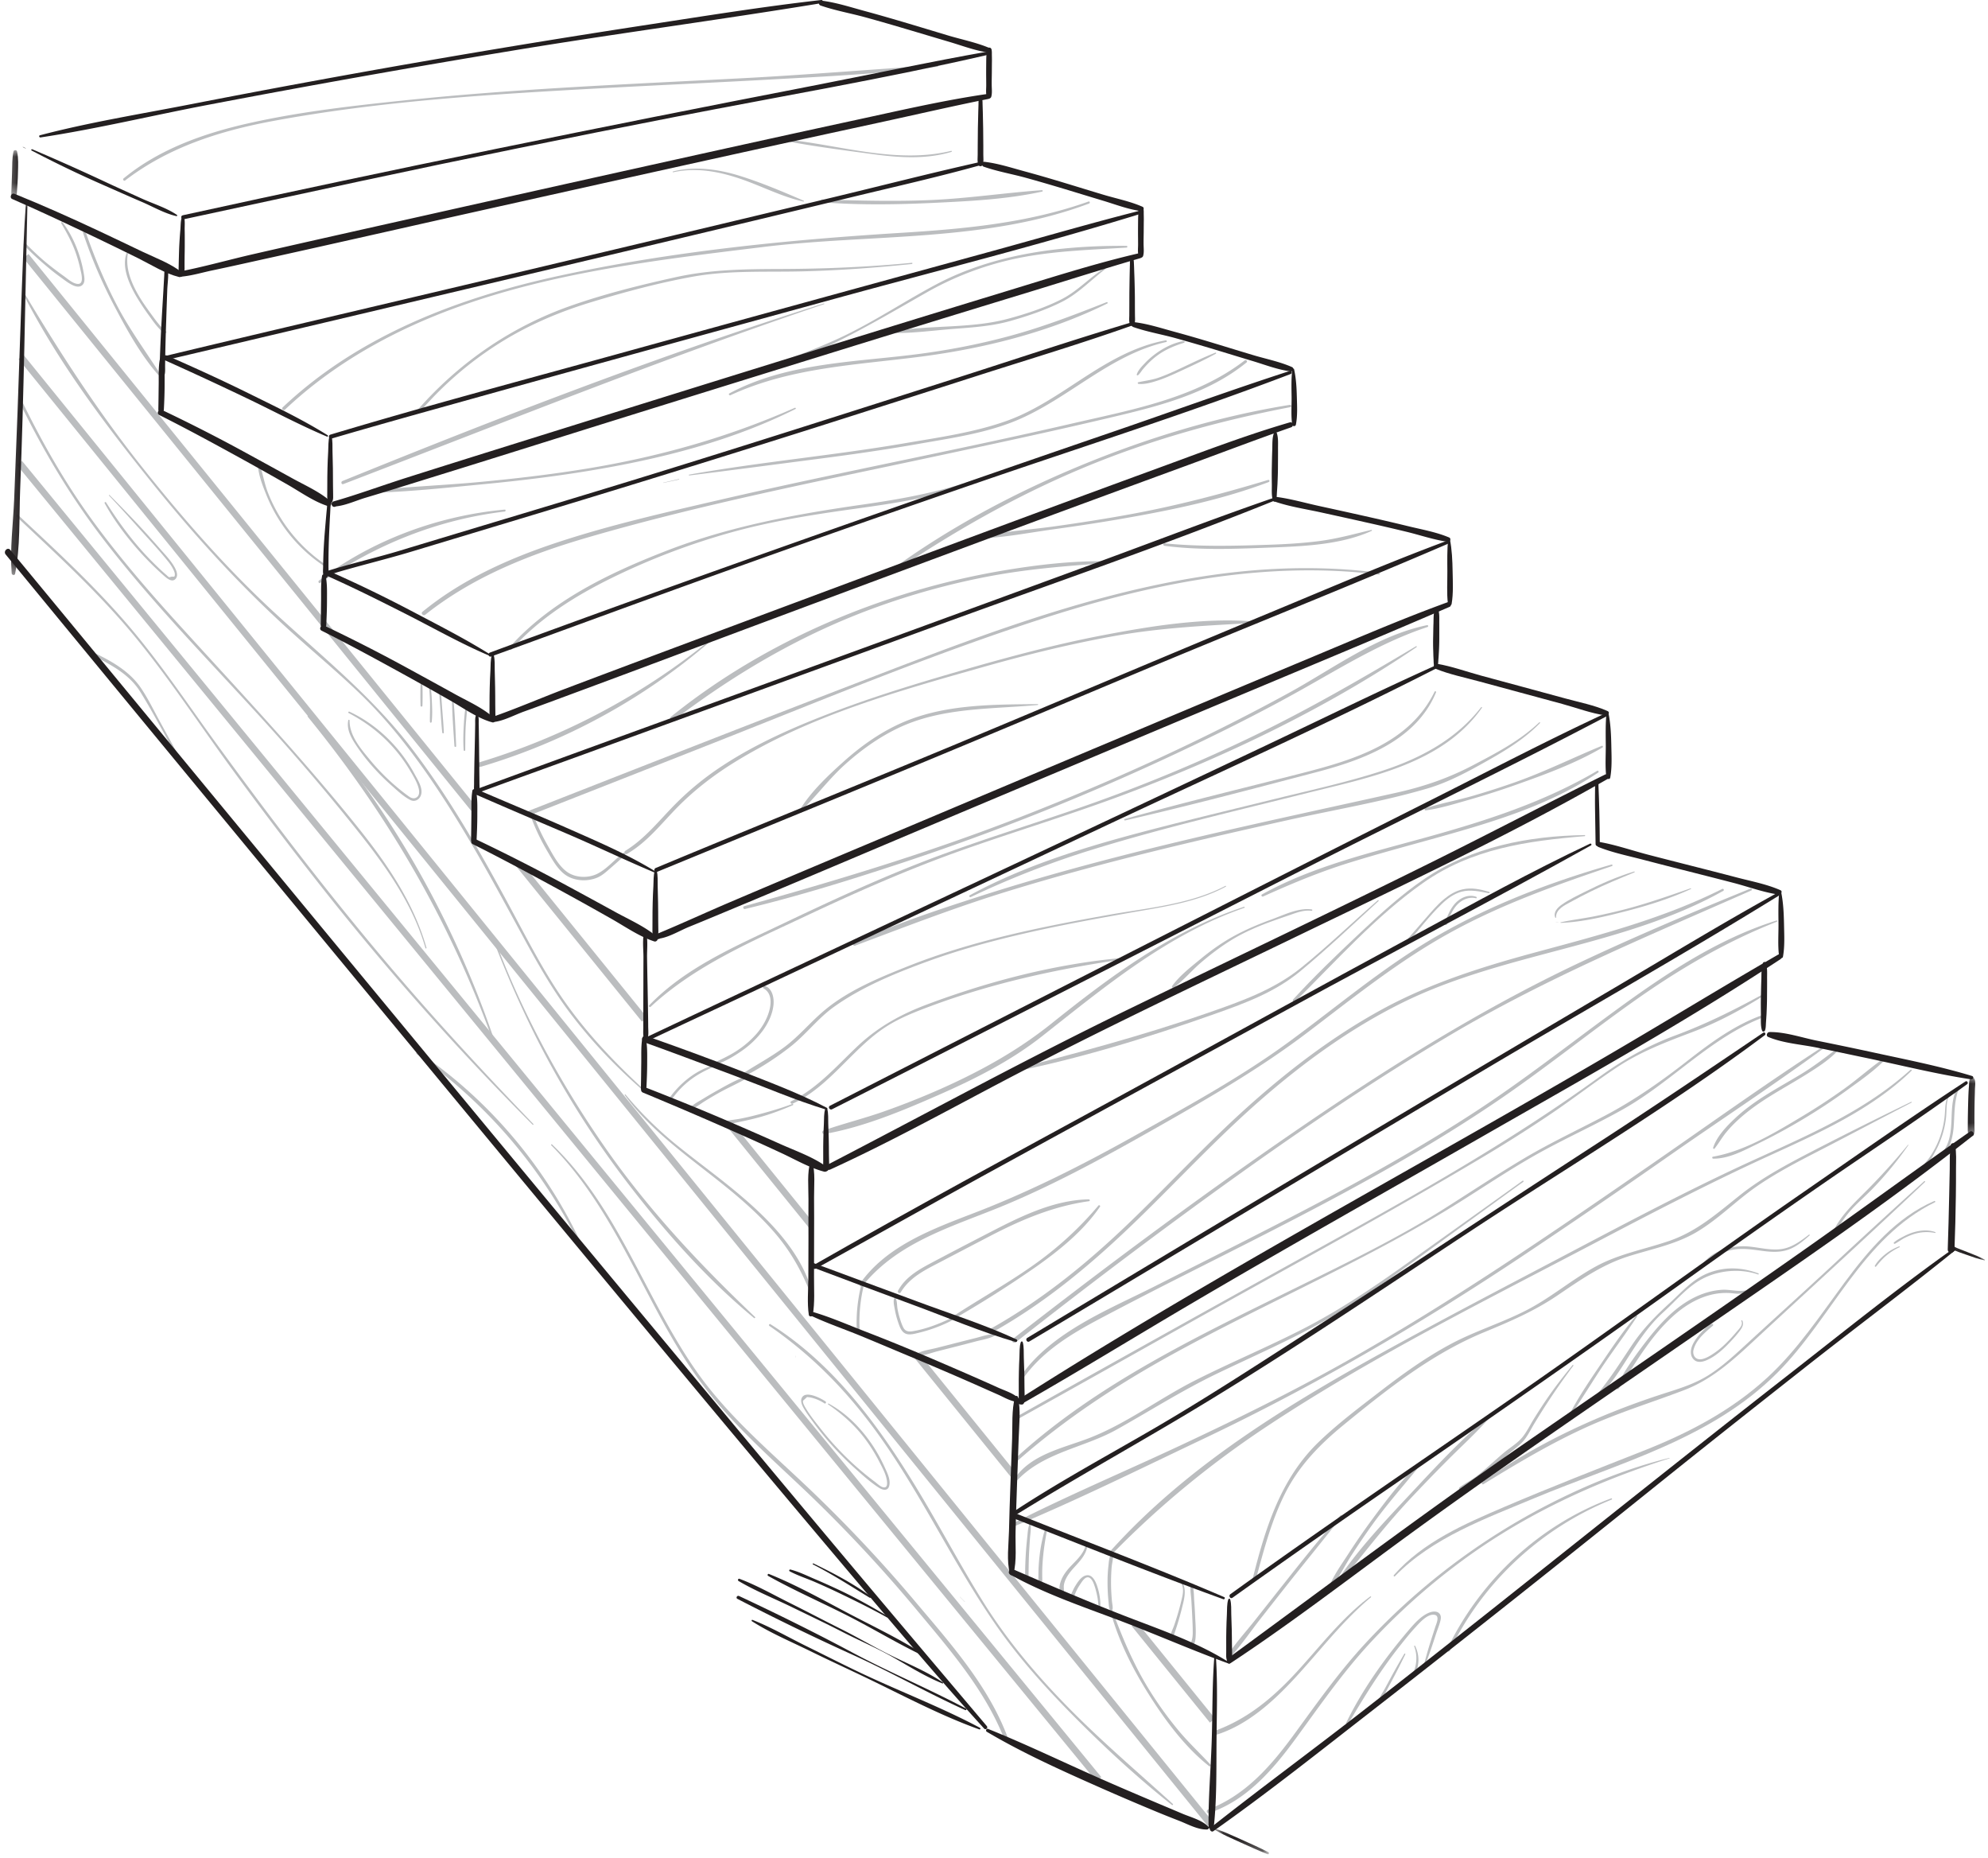 <svg width="152" height="142" viewBox="0 0 152 142" xmlns="http://www.w3.org/2000/svg" xmlns:xlink="http://www.w3.org/1999/xlink">
    <defs>
        <path id="bouh7a87ga" d="M.238 0h2.521v4.52H.238z"/>
        <path id="1g1cyn51uc" d="M.374 0h2.25v3.556H.373z"/>
        <path id="f10j3c5l2e" d="M.007 0H2.99v3.007H.007z"/>
        <path id="1s6ysaodgg" d="M.198 0h2.6v28.61h-2.6z"/>
        <path id="utavxs61bi" d="M.086 0H2.91v3.007H.086z"/>
        <path id="qz0wgkr7wk" d="M0 .255h4.228v2.497H0z"/>
    </defs>
    <g fill="none" fill-rule="evenodd">
        <path stroke="#BBBDBF" stroke-width=".5" d="m86.722 124.145 5.982 7.38M70.055 103.577l7.477 9.226M55.784 85.965l6.246 7.708M39.637 66.039l9.641 11.898M1.985 19.574l34.232 42.245M1.613 27.295l90.92 112.123M1.489 35.389l82.525 100.62"/>
        <path d="M147.945 91.9c-5.553 2.727-7.855 8.808-12.033 13.018-5.068 5.104-12.135 6.908-18.575 9.597-3.71 1.552-7.82 3.022-10.682 5.975-.054.057-.134-.027-.084-.084 2.233-2.538 5.395-3.906 8.437-5.209 3.507-1.5 7.058-2.878 10.607-4.28 3.47-1.367 6.746-3.07 9.515-5.614 2.302-2.117 4.028-4.73 5.877-7.23 1.861-2.514 3.96-4.998 6.884-6.264.063-.027.117.06.054.09M104.164 122.52c-.021 0-.021-.03 0-.03s.021.03 0 .03" fill="#BBBDBF"/>
        <path d="M147.182 90.354c-4.172 3.958-8.427 7.828-12.647 11.735-1.786 1.654-3.483 3.308-5.796 4.186-2.524.96-5.077 1.738-7.54 2.866-2.72 1.245-5.234 2.749-7.778 4.312-.093.058-.171-.084-.084-.147 4.055-2.93 8.82-5.121 13.555-6.676 1.268-.415 2.548-.77 3.693-1.48 1.136-.707 2.113-1.636 3.096-2.538 2.116-1.946 4.25-3.874 6.36-5.828a579.014 579.014 0 0 1 7.081-6.49c.04-.036.1.02.06.06" fill="#BBBDBF"/>
        <path d="M133.21 100.943c.155.27-.021.572-.19.791-.23.307-.494.599-.76.878-.51.539-1.1 1.077-1.79 1.372-.263.11-.59.186-.85.033a.728.728 0 0 1-.328-.515c-.068-.463.21-.923.477-1.275.177-.234.375-.45.587-.65.156-.144.327-.303.528-.375.078-.027.14.084.08.135-.575.505-1.255 1.029-1.468 1.808a.667.667 0 0 0 .042.514c.147.255.42.288.684.213.3-.084.584-.264.842-.439.278-.186.54-.403.782-.631.267-.253.518-.52.761-.797.111-.13.222-.259.336-.388.147-.172.317-.4.198-.635-.024-.045.042-.084.069-.039M127.645 111.48c-5.814 1.853-11.302 4.394-16.199 8.081a49.672 49.672 0 0 0-6.824 6.177c-2.05 2.244-3.758 4.713-5.548 7.158-1.732 2.367-3.767 4.746-6.635 5.696-.17.057-.24-.205-.075-.268 2.91-1.094 4.894-3.428 6.68-5.88 1.703-2.33 3.354-4.66 5.314-6.784a50.64 50.64 0 0 1 14.053-10.667c2.931-1.503 6.024-2.76 9.225-3.546.02-.002.03.028.009.034M104.82 122.098c-2.191 1.829-3.893 4.1-5.823 6.186-1.682 1.82-3.687 3.64-6.111 4.36-.198.061-.276-.24-.084-.306 2.562-.902 4.558-2.586 6.374-4.568 1.802-1.967 3.444-4.13 5.596-5.735.036-.027.084.033.048.063" fill="#BBBDBF"/>
        <path d="M123.222 114.63c-5.388 2.193-9.845 6.29-12.371 11.558-.066.135-.267.018-.204-.117 2.517-5.263 7.076-9.521 12.548-11.533.06-.024.084.069.027.093M108.904 127.134a36.46 36.46 0 0 1 .543-1.856l.296-.92c.084-.262.396-.908-.135-.926-.512-.021-1.064.61-1.381.956-.402.433-.774.9-1.142 1.363-1.517 1.9-2.775 3.945-4.01 6.038-.057.097-.198.012-.15-.087 1.247-2.562 2.958-4.956 4.804-7.115.405-.472.86-.99 1.433-1.266.267-.13.698-.229.914.045.102.132.105.3.072.457-.075.355-.228.707-.342 1.052-.249.77-.5 1.534-.794 2.289-.027.063-.126.042-.108-.03" fill="#BBBDBF"/>
        <path d="M108.196 125.813c.203.41.29.851.242 1.308-.045.427-.188.914-.488 1.236-.063.07-.174-.02-.13-.102.106-.18.22-.352.298-.547.078-.202.132-.412.155-.626a2.604 2.604 0 0 0-.146-1.239c-.015-.039.05-.069.069-.03M107.446 126.465c-.3.616-.605 1.224-.929 1.828-.153.292-.308.58-.464.872-.15.286-.282.635-.495.879-.05.057-.147-.004-.126-.076.084-.31.306-.616.459-.896.156-.292.315-.58.47-.872.324-.598.663-1.19 1.01-1.78.027-.048.1-.006.075.045M147.95 94.25a3.199 3.199 0 0 0-1.658.099 4.785 4.785 0 0 0-.743.321c-.225.124-.435.283-.663.403-.06.03-.132-.05-.075-.099.207-.183.474-.322.717-.448.242-.13.491-.24.752-.319.548-.168 1.142-.22 1.687-.024.04.015.024.075-.018.066M145.23 95.343c-.36.163-.692.376-.994.629-.306.25-.549.547-.8.848-.04.045-.112-.015-.085-.066.198-.349.504-.644.816-.893.311-.25.662-.442 1.034-.587.039-.015.069.051.03.07M149.755 83.28c-.339.88-.306 1.798-.371 2.724a5.404 5.404 0 0 1-.19 1.179c-.09.31-.221.724-.488.923-.048.036-.117-.021-.099-.075.06-.175.177-.325.252-.493.093-.202.159-.415.207-.632.09-.4.12-.806.138-1.215.036-.833.03-1.708.41-2.472.04-.078.174-.021.141.06M148.981 83.849c-.182.49-.135 1.026-.185 1.537a6.912 6.912 0 0 1-.822 2.628c-.21.385-.455.878-.8 1.152-.054.045-.14-.009-.102-.078.111-.199.282-.367.417-.554a6.687 6.687 0 0 0 .953-1.973c.138-.465.228-.95.26-1.437.034-.448.03-.881.216-1.302.015-.036.078-.009.063.027M145.911 87.537a26.428 26.428 0 0 1-2.829 3.425c-.477.481-.992.93-1.454 1.426a7.917 7.917 0 0 0-1.252 1.792c-.063.123-.243.015-.183-.108.593-1.218 1.657-2.187 2.598-3.137a50.526 50.526 0 0 0 3.09-3.422c.015-.015.042.006.03.024M138.358 94.437c-.473.418-.962.833-1.558 1.062-.663.256-1.364.213-2.053.12-.836-.111-1.652-.25-2.482-.036-.779.199-1.345.629-1.954 1.125-.057.048-.165-.015-.114-.087.767-1.074 2.293-1.45 3.537-1.333.782.076 1.567.286 2.355.208.86-.081 1.559-.608 2.224-1.119.033-.024.078.033.045.06M134.418 97.422c-1.288-.445-2.814-.34-4.046.231-1.264.584-2.188 1.745-3.207 2.668-1.043.944-1.8 2.072-2.559 3.248-.692 1.067-1.36 2.22-2.314 3.076-.087.079-.2-.039-.126-.129.998-1.19 1.787-2.475 2.656-3.76.818-1.208 1.774-2.176 2.85-3.157 1.01-.917 1.801-1.894 3.126-2.355 1.223-.427 2.445-.351 3.644.094.051.018.03.102-.024.084M125.17 100.64c-.818 1.244-1.714 2.438-2.55 3.671-.837 1.236-1.595 2.523-2.446 3.75-.045.066-.15.01-.11-.066.706-1.341 1.573-2.592 2.418-3.846.824-1.221 1.657-2.448 2.61-3.57.036-.045.108.012.078.06M120.296 104.398a51.887 51.887 0 0 0-3.042 4.52c-.251.427-.473.89-.806 1.266-.336.376-.77.658-1.145.998-.395.358-.782.731-1.175 1.092-.668.616-1.516 1.446-2.436 1.63-.132.024-.192-.135-.09-.214.402-.3.86-.52 1.262-.82.434-.322.836-.692 1.24-1.05.366-.322.723-.65 1.106-.95.411-.32.87-.608 1.2-1.017.329-.409.566-.9.841-1.347.309-.5.627-.993.956-1.477.63-.932 1.316-1.81 2.03-2.68.026-.033.086.013.06.049M146.153 81.852c-3.11 3.016-7.157 4.788-11.038 6.568-4.52 2.069-8.925 4.367-13.324 6.676-8.362 4.391-16.9 8.64-24.792 13.852-4.327 2.854-8.295 6.096-11.925 9.804-.114.117-.288-.057-.18-.177 5.925-6.598 13.769-11.329 21.459-15.548 4.313-2.367 8.673-4.647 13.028-6.935 4.469-2.35 8.934-4.725 13.508-6.866 4.6-2.147 9.362-4 13.186-7.452.054-.045.13.03.078.078M139.565 80.044c-3.839 2.824-7.834 5.444-11.742 8.168a641.713 641.713 0 0 1-11.55 7.892c-7.832 5.211-15.906 9.921-24.402 13.95-4.816 2.29-9.636 4.674-14.56 6.72-.12.05-.203-.154-.087-.211 4.274-2.184 8.722-4.054 13.067-6.09 4.277-2.003 8.515-4.087 12.63-6.406 8.044-4.529 15.668-9.768 23.26-15.01 4.423-3.055 8.805-6.207 13.318-9.124.072-.045.132.063.066.111" fill="#BBBDBF"/>
        <path d="M133.474 98.732c-.353.243-.725.153-1.126.117a4.794 4.794 0 0 0-1.616.15c-1.124.298-2.104.944-2.946 1.73-1.672 1.56-2.775 3.527-4.019 5.416-.072.108-.225.015-.17-.1.49-1.088 1.207-2.105 1.92-3.058.657-.875 1.358-1.741 2.158-2.484.735-.68 1.568-1.254 2.512-1.597.48-.174.983-.283 1.495-.313.585-.03 1.175.154 1.757.054.05-.009.08.054.035.085M91.168 121.157c.132.385.114.866.144 1.272.033.434.057.867.075 1.3.021.406.051.815.036 1.224-.009.267-.018.71-.264.872-.057.039-.126-.012-.129-.072-.006-.157.084-.304.117-.458.042-.186.051-.381.048-.574 0-.39-.02-.782-.039-1.173-.018-.403-.042-.806-.066-1.209-.024-.382-.107-.803-.048-1.182.01-.069.108-.054.126 0M90.43 121.006c.312.61.08 1.354-.075 1.98a21.606 21.606 0 0 1-.504 1.716c-.06.175-.104.38-.212.533-.048.069-.195.057-.183-.051.042-.328.228-.668.335-.984a20.884 20.884 0 0 0 .588-2.069c.084-.36.126-.725-.04-1.07-.029-.06.06-.115.09-.055M85.098 118.747c.042.34-.069.701-.102 1.038a14.381 14.381 0 0 0-.015 2.135c.01.168.024.334.04.5.02.186.071.39.047.577-.015.126-.17.147-.219.03-.066-.163-.069-.352-.086-.527a18.153 18.153 0 0 1-.051-.58 15.489 15.489 0 0 1-.03-1.119c.003-.367.024-.733.066-1.094.035-.328.053-.71.24-.99.035-.05.104-.027.11.03M83.14 118.165c-.09.656-.546 1.143-.974 1.612-.246.268-.48.545-.648.87-.08.162-.147.336-.174.517-.027.177.021.352-.006.526-.018.123-.191.12-.248.033-.171-.27-.045-.716.069-.983.143-.343.371-.644.617-.918.468-.514 1.052-.989 1.232-1.693.024-.087.144-.048.132.036M84.005 122.809c-.036-.202-.047-.403-.077-.605a6.928 6.928 0 0 0-.13-.601 4.564 4.564 0 0 0-.176-.554c-.057-.14-.135-.294-.252-.394-.336-.282-.63.229-.788.464a3.51 3.51 0 0 0-.384.727c-.036.094-.057.202-.117.28-.066.09-.212.066-.215-.057-.006-.156.09-.328.155-.466.072-.163.156-.316.252-.463.159-.25.372-.56.654-.677.65-.274.932.635 1.054 1.092.054.198.09.4.117.604.027.21.051.424.024.635-.009.06-.105.087-.117.015M80.043 117.045a20.06 20.06 0 0 0-.293 1.979c-.03.318-.051.64-.06.959-.003.16-.003.322-.003.481 0 .157.02.325-.021.478-.03.12-.201.112-.237 0-.048-.153-.033-.321-.033-.478 0-.171.003-.346.009-.517.015-.334.039-.665.078-.996a11.4 11.4 0 0 1 .39-1.954c.033-.112.191-.063.17.048M78.8 116.537c.045.343-.027.716-.05 1.06-.025.339-.043.682-.064 1.022-.036.697-.039 1.392-.048 2.09 0 .165-.254.165-.257 0a26.662 26.662 0 0 1 .161-3.194c.036-.322.045-.689.165-.99.021-.05.087-.042.093.012M113.806 108.463c-.944 1.076-2.02 2.048-3.03 3.061a132.36 132.36 0 0 0-2.994 3.095c-1.966 2.105-3.695 4.366-5.5 6.604-.086.111-.266-.033-.191-.15 1.52-2.373 3.521-4.496 5.436-6.544 1.972-2.106 3.98-4.301 6.186-6.16.066-.054.15.03.093.094" fill="#BBBDBF"/>
        <path d="M108.857 111.67c-1.291 1.609-2.664 3.13-3.878 4.806a56.97 56.97 0 0 0-1.672 2.454c-.519.806-.953 1.708-1.544 2.463-.054.069-.176-.006-.146-.084.347-.888.95-1.715 1.465-2.511a50.837 50.837 0 0 1 1.786-2.59c1.187-1.609 2.44-3.257 3.902-4.625.06-.057.135.027.087.087M102.575 115.933c-1.384 1.78-2.82 3.522-4.22 5.293-.677.857-1.354 1.72-2.029 2.58-.728.93-1.405 1.937-2.205 2.803-.102.109-.294-.036-.21-.162.605-.902 1.358-1.73 2.032-2.58.725-.915 1.444-1.829 2.17-2.74 1.42-1.79 2.835-3.594 4.375-5.28.054-.058.135.026.087.086M144.17 80.966c-.86.89-1.934 1.633-2.935 2.358a44.98 44.98 0 0 1-3.416 2.252 45.579 45.579 0 0 1-3.498 1.89c-1.028.498-2.158 1.12-3.333 1.103-.08-.003-.104-.133-.02-.148 2.463-.433 4.816-1.88 6.94-3.154a46.633 46.633 0 0 0 3.123-2.057c1.046-.75 2.005-1.618 3.057-2.346.063-.045.132.051.081.102M140.517 80.314c-.671.718-1.547 1.272-2.37 1.792-.906.568-1.84 1.089-2.749 1.651-.854.532-1.69 1.11-2.44 1.79-.353.318-.689.664-.992 1.034-.317.39-.56.827-.872 1.22-.042.052-.132-.005-.11-.065.27-.848 1-1.612 1.633-2.21.71-.677 1.51-1.252 2.334-1.775.897-.568 1.823-1.077 2.73-1.627.969-.583 1.84-1.254 2.737-1.94.075-.06.159.063.099.13" fill="#BBBDBF"/>
        <path d="M146.15 84.285c-2.026 1.046-4.043 2.114-6.066 3.166-1.951 1.017-3.956 1.988-5.77 3.242-1.582 1.095-2.937 2.511-4.6 3.492-1.63.96-3.494 1.302-5.272 1.873-2.008.647-3.668 1.823-5.394 2.99-1.765 1.19-3.63 1.987-5.587 2.796-3.992 1.651-7.384 4.346-10.705 7.059-1.837 1.503-3.447 3.145-4.517 5.293-1.033 2.069-1.618 4.324-2.22 6.547-.042.156-.279.09-.24-.067.962-3.843 2.128-7.638 5.056-10.456 1.468-1.414 3.123-2.65 4.732-3.892 1.667-1.284 3.38-2.517 5.233-3.521 1.903-1.038 3.986-1.66 5.91-2.65 1.864-.956 3.465-2.342 5.305-3.347 1.759-.96 3.71-1.302 5.586-1.943 2.128-.721 3.705-2.129 5.434-3.503 1.825-1.453 3.89-2.511 5.955-3.579a327.983 327.983 0 0 1 7.13-3.555c.033-.018.066.036.03.055M134.697 76.207c-1.687 1.05-3.426 1.976-5.284 2.68-1.996.757-3.926 1.48-5.721 2.661-1.73 1.14-3.366 2.421-5.08 3.579a109.607 109.607 0 0 1-5.212 3.308c-7.33 4.37-14.853 8.43-22.298 12.604-4.39 2.463-8.775 4.932-13.171 7.377-.117.066-.22-.114-.105-.178a4270.69 4270.69 0 0 1 23.223-12.937c7.268-4.018 14.476-8.075 21.21-12.959 1.826-1.326 3.693-2.394 5.809-3.182 2.301-.854 4.408-1.894 6.56-3.07.078-.042.144.072.069.117M134.866 77.748c-4.043 1.531-7.022 4.935-10.754 7.038-2.008 1.133-4.109 2.084-6.131 3.184-2.06 1.122-4.007 2.421-5.986 3.675-7.15 4.547-14.985 7.825-22.39 11.903-4.208 2.32-8.203 4.945-11.814 8.126-.12.109-.297-.066-.177-.177 6.266-5.741 14.089-9.42 21.632-13.133 3.803-1.874 7.652-3.735 11.239-6.006 2.017-1.278 4.01-2.601 6.063-3.82 1.99-1.181 4.085-2.159 6.129-3.235 2.29-1.203 4.337-2.644 6.374-4.235 1.78-1.389 3.618-2.742 5.767-3.5.11-.04.159.138.048.18M116.467 90.345c-2.565 1.852-5.119 3.72-7.681 5.578-2.452 1.775-4.894 3.576-7.538 5.056-2.652 1.485-5.44 2.7-8.178 4.014-2.668 1.282-5.131 2.854-7.709 4.295-2.472 1.377-5.535 1.73-7.552 3.837-.096.1-.282-.036-.198-.153 1.295-1.835 3.728-2.289 5.694-3.053 2.868-1.118 5.38-3.046 8.128-4.426 2.716-1.366 5.524-2.539 8.227-3.925 2.778-1.425 5.347-3.16 7.885-4.971 2.958-2.114 5.92-4.22 8.871-6.34.054-.036.102.052.051.088M135.857 70.456c-3.992 1.57-7.624 3.72-11.113 6.207-3.464 2.466-6.776 5.137-10.295 7.525-7.495 5.088-15.632 9.106-23.697 13.184a395.315 395.315 0 0 0-6.638 3.422c-2.155 1.143-4.286 2.418-5.767 4.412-.099.13-.32.003-.221-.132 2.406-3.32 6.668-4.977 10.207-6.767 4.172-2.114 8.365-4.195 12.501-6.381 4.085-2.16 8.113-4.43 11.982-6.956 3.677-2.4 7.121-5.116 10.663-7.702 3.795-2.773 7.832-5.492 12.354-6.902.057-.018.078.069.024.09M131.76 68.097c-7.615 4.28-16.69 4.689-24.494 8.53-3.923 1.933-7.496 4.516-10.792 7.382-3.315 2.884-6.297 6.108-9.444 9.17-3.39 3.296-6.98 6.33-11.113 8.643-.174.096-.327-.166-.156-.262 3.857-2.162 7.28-4.929 10.466-7.981 3.099-2.969 6.003-6.135 9.2-8.998 3.13-2.803 6.498-5.371 10.185-7.392 3.794-2.078 7.9-3.345 12.057-4.463 4.783-1.29 9.557-2.538 14.008-4.773.095-.048.18.09.083.144" fill="#BBBDBF"/>
        <path d="M133.906 68.069c-7.831 3.461-15.683 6.697-23.068 11.079-7.36 4.367-14.389 9.302-21.276 14.381a489.036 489.036 0 0 0-11.895 9.073c-.17.133-.414-.108-.24-.243 6.866-5.341 13.835-10.541 20.997-15.48 7.11-4.898 14.407-9.532 22.217-13.232 4.334-2.05 8.76-3.918 13.205-5.723.081-.033.141.109.06.145M123.248 66.205c-4.258 1.447-8.463 2.926-12.413 5.113-3.87 2.138-7.286 4.884-10.796 7.554-3.581 2.728-7.438 4.96-11.343 7.179-3.833 2.177-7.703 4.321-11.77 6.03-3.91 1.641-8.208 2.763-10.98 6.216-.093.114-.291-.04-.204-.16 2.047-2.926 5.61-4.207 8.805-5.44 4.25-1.636 8.293-3.687 12.267-5.91 3.986-2.23 8.029-4.432 11.724-7.136 3.695-2.704 7.169-5.672 11.137-7.987 4.27-2.49 8.805-4.21 13.54-5.576.075-.021.105.093.033.117M129.282 67.958c-1.558.716-3.219 1.245-4.876 1.672-1.634.421-3.38.851-5.071.917-.024 0-.03-.039-.006-.045.848-.183 1.72-.289 2.574-.457a43.475 43.475 0 0 0 2.46-.568c1.664-.44 3.274-1.008 4.895-1.573.033-.012.054.039.024.054M119.149 70.505h-.183c-.009 0-.009-.015 0-.015h.183c.009 0 .009.015 0 .015" fill="#BBBDBF"/>
        <path d="M119.149 70.498c-.003 0-.003-.003 0-.003s.003.003 0 .003M124.963 66.686c-1.118.463-2.242.923-3.33 1.459-.518.255-1.033.523-1.543.803-.461.255-1.139.556-1.115 1.184.003.04-.05.04-.063.01-.17-.419.19-.776.516-1.002.545-.379 1.172-.677 1.765-.974 1.21-.608 2.458-1.155 3.752-1.546.045-.015.057.048.018.066M121.162 63.917c-4.42.37-8.634.957-12.356 3.576-3.627 2.553-6.636 5.958-9.774 9.064-.104.102-.257-.051-.158-.16 1.618-1.77 3.365-3.44 5.116-5.085 1.567-1.473 3.164-2.938 4.95-4.147 3.612-2.439 7.93-3.263 12.222-3.329.051 0 .051.078 0 .081M105.402 68.877c-1.978 1.814-3.938 3.67-6.006 5.383-1.894 1.57-4.145 2.406-6.437 3.218-5.155 1.832-10.448 3.462-15.819 4.526-.095.018-.137-.126-.041-.15 5.115-1.32 10.201-2.67 15.197-4.406 2.56-.893 5.065-1.76 7.205-3.485 2.014-1.627 3.893-3.444 5.844-5.143.04-.036.096.021.057.057" fill="#BBBDBF"/>
        <path d="M113.831 68.28c-.674-.133-1.414-.304-2.094-.115-.59.162-1.091.538-1.526.96-.938.908-1.744 1.975-2.598 2.962-.081.093-.216-.042-.135-.136.515-.595 1.03-1.188 1.55-1.78.434-.496.86-1.004 1.369-1.429.422-.348.899-.643 1.441-.76.696-.154 1.352 0 2.023.192.066.021.04.117-.03.105" fill="#BBBDBF"/>
        <path d="M112.843 68.663c-.518-.13-1.07.117-1.426.493-.393.412-.597.965-.788 1.492-.042.108-.216.06-.174-.048.212-.575.437-1.185.884-1.621.401-.391.989-.632 1.534-.421.063.024.04.123-.03.105M122.194 59.058c-3.714 2.502-8.12 3.802-12.387 4.995-2.212.617-4.433 1.21-6.626 1.89-2.27.703-4.436 1.608-6.6 2.585-.102.045-.192-.099-.09-.156 3.905-2.177 8.446-3.218 12.72-4.409 4.49-1.248 8.865-2.664 12.905-5.037.087-.048.159.078.078.132M95.135 69.398c-5.877 2.033-10.636 6.015-15.452 9.807-2.4 1.889-5.11 3.263-7.894 4.484-2.77 1.215-5.758 2.47-8.752 2.996-.173.03-.242-.208-.071-.268 1.519-.53 3.09-.917 4.609-1.453a59.526 59.526 0 0 0 4.447-1.77c3-1.342 5.794-2.89 8.365-4.948 4.52-3.615 9.18-7.094 14.727-8.929.051-.015.072.063.021.081M100.285 69.625c-.596-.081-1.139.138-1.693.33-.495.17-.992.34-1.484.52-.998.37-1.975.789-2.886 1.342-.857.52-1.66 1.134-2.424 1.787-.699.601-1.316 1.353-2.06 1.891-.068.051-.17-.048-.12-.12.576-.803 1.472-1.486 2.23-2.111.792-.65 1.631-1.24 2.53-1.73.92-.499 1.891-.905 2.877-1.263.923-.336 2.044-.902 3.045-.751.06.009.045.114-.015.105M122.526 57.139c-2.038 1.203-4.382 2.06-6.606 2.848-1.165.415-2.343.79-3.533 1.13-1.106.316-2.245.677-3.384.83-.096.012-.108-.135-.024-.162 1.175-.376 2.404-.598 3.59-.938a60.067 60.067 0 0 0 3.297-1.059c2.263-.803 4.394-1.864 6.606-2.776.075-.03.12.088.054.127M117.743 55.277c-1.141 1.167-2.526 2.033-3.94 2.83-1.496.845-3.016 1.681-4.673 2.169-3.497 1.025-7.16 1.633-10.717 2.427-7.16 1.596-14.311 3.26-21.327 5.416-3.977 1.22-7.825 2.712-11.718 4.171-.126.048-.216-.165-.093-.223 3.213-1.467 6.62-2.583 9.98-3.66 3.416-1.091 6.872-2.057 10.345-2.95 7.013-1.804 14.101-3.287 21.165-4.86 2.104-.469 3.99-1.115 5.902-2.123 1.78-.935 3.545-1.855 5.02-3.254.038-.036.092.021.056.057" fill="#BBBDBF"/>
        <path d="M113.308 54.103c-3.012 4.291-8.587 5.323-13.334 6.51-5.547 1.39-11.149 2.69-16.612 4.383a69.572 69.572 0 0 0-9.135 3.575c-.09.045-.168-.087-.078-.135 4.702-2.565 9.989-4.03 15.15-5.347 2.754-.7 5.517-1.362 8.278-2.042 2.73-.67 5.505-1.272 8.178-2.15 2.884-.945 5.602-2.403 7.493-4.84.027-.032.084.01.06.046" fill="#BBBDBF"/>
        <path d="M109.8 52.918c-1.532 3.726-5.614 5.181-9.201 6.122-4.84 1.27-9.695 2.557-14.574 3.675-.07.015-.1-.087-.03-.108 4.49-1.263 9.033-2.349 13.55-3.506 3.928-1.008 8.223-2.28 10.144-6.232.03-.06.138-.015.11.049M93.726 67.776c-2.278 1.224-4.867 1.557-7.379 2.003-2.586.46-5.173.929-7.735 1.512-2.595.59-5.173 1.284-7.675 2.196-2.449.893-5.02 1.945-7.157 3.467-1.235.878-2.15 2.12-3.342 3.056a22.985 22.985 0 0 1-3.66 2.34c-.134.068-.245-.121-.116-.205 1.085-.707 2.23-1.308 3.276-2.078 1.162-.857 2.053-1.976 3.161-2.887 1.805-1.489 4.145-2.454 6.3-3.311 4.924-1.961 10.14-3.005 15.336-3.931 2.994-.535 6.225-.791 8.958-2.22.036-.018.069.037.033.058" fill="#BBBDBF"/>
        <path d="M85.9 73.328c-5.056.743-9.989 1.808-14.79 3.6-1.154.43-2.314.884-3.354 1.552-.914.586-1.714 1.326-2.484 2.084-1.433 1.407-2.811 2.944-4.664 3.801-.126.057-.236-.126-.11-.186 1.98-.984 3.407-2.623 4.98-4.123 1.6-1.528 3.366-2.512 5.428-3.284 4.786-1.793 9.881-3.107 14.98-3.552.062-.006.077.1.014.108M54.368 81.357c.674-.337 1.357-.629 1.987-1.047a7.216 7.216 0 0 0 1.516-1.317c.429-.505.77-1.092.947-1.732.168-.61.183-1.347-.428-1.7-.105-.06-.036-.234.084-.198.578.187.719.908.668 1.44-.069.71-.402 1.405-.815 1.974a6.777 6.777 0 0 1-1.598 1.542c-.692.488-1.49.942-2.31 1.161-.072.018-.12-.087-.051-.123M60.624 84.481c-.863.37-1.72.698-2.631.942-.456.123-.914.228-1.376.322-.44.087-.926.22-1.375.207-.108-.006-.13-.156-.027-.19.44-.138.938-.159 1.39-.249.447-.087.89-.19 1.328-.307.89-.231 1.792-.496 2.652-.818.054-.02.093.07.04.093M57.022 82.471c-.68.385-1.4.698-2.083 1.083-.333.186-.657.379-.98.577-.34.205-.672.479-1.034.635-.087.036-.186-.063-.108-.141.27-.262.644-.448.965-.647a27.98 27.98 0 0 1 1.046-.613c.683-.382 1.39-.785 2.125-1.053.096-.036.152.111.069.16" fill="#BBBDBF"/>
        <path d="M54.522 81.56c-.65.292-1.277.62-1.837 1.068a6.776 6.776 0 0 0-1.433 1.567c-.072.11-.252.006-.177-.103.8-1.188 2.02-2.222 3.402-2.637.06-.015.105.078.045.105M66.075 98.145a11.85 11.85 0 0 0-.348 3.543c.006.138-.207.138-.216 0-.062-1.212.066-2.421.375-3.594.033-.123.219-.072.189.051M76.057 102.102c-.435.237-.98.315-1.454.439-.485.129-.97.255-1.456.379l-1.457.37c-.473.12-1.004.333-1.492.345-.096.003-.138-.141-.051-.186.434-.223 1-.292 1.471-.412.486-.123.971-.247 1.46-.373.485-.123.97-.247 1.456-.367.48-.117.995-.313 1.493-.31.06 0 .084.085.03.115M72.787 100.937a11.43 11.43 0 0 1-2.544.944c-.255.063-.53.141-.794.117-.507-.045-.657-.568-.798-.98a6.322 6.322 0 0 1-.23-.902c-.045-.25-.13-.575-.07-.824.022-.085.13-.07.157 0 .09.231.072.52.116.766.045.241.102.482.177.716.072.238.153.484.267.707.144.28.387.33.68.286 1.013-.16 2.02-.554 2.946-.99.105-.051.201.105.093.16M105.425 43.92c-8.763-1.085-17.493.707-25.813 3.402-8.43 2.728-16.646 6.153-24.881 9.404-4.772 1.883-9.543 3.756-14.314 5.63-.207.078-.294-.253-.093-.334 8.517-3.341 17.035-6.685 25.573-9.966 8.224-3.161 16.541-6.394 25.265-7.865 4.715-.794 9.516-1.028 14.263-.406.084.012.087.148 0 .136" fill="#BBBDBF"/>
        <path d="M95.827 47.623c-3.536.195-6.998.355-10.501.974-3.387.602-6.737 1.426-10.046 2.36-6.516 1.844-13.36 3.74-19.163 7.339-1.555.965-3.018 2.09-4.307 3.398-1.24 1.254-2.313 2.68-3.866 3.576-.147.084-.279-.141-.132-.232 1.508-.929 2.569-2.3 3.798-3.545a22.168 22.168 0 0 1 3.647-2.969c2.71-1.777 5.736-3.073 8.757-4.21 3.279-1.233 6.642-2.237 10.007-3.206 3.41-.977 6.84-1.888 10.325-2.553 3.716-.71 7.693-1.347 11.481-1.053.075.006.078.118 0 .12M104.88 40.579c-2.248 1.025-4.967 1.167-7.397 1.263-2.79.108-5.674.247-8.449-.12-.117-.015-.123-.202 0-.19 2.661.268 5.335.199 8.005.109 1.277-.043 2.557-.118 3.824-.28 1.364-.175 2.656-.535 3.986-.854.042-.012.072.05.03.072M109.148 47.928c-3.536 1.173-6.596 3.1-9.833 4.905-3.243 1.807-6.572 3.458-9.935 5.025a188.574 188.574 0 0 1-20.374 8.09c-3.965 1.311-7.98 2.562-12.042 3.537-.138.03-.195-.175-.06-.214 7.145-1.988 14.2-4.12 21.117-6.817 7.001-2.731 13.882-5.859 20.482-9.465 3.384-1.85 6.767-4.411 10.606-5.2.09-.017.126.109.04.139" fill="#BBBDBF"/>
        <path d="M108.307 49.469C101.49 54.1 93.89 57.742 86.195 60.65c-4.079 1.543-8.256 2.8-12.371 4.247-4.163 1.461-8.194 3.233-12.183 5.112-4.145 1.955-8.482 3.792-11.89 6.95-.074.072-.185-.039-.113-.114 2.727-2.827 6.404-4.424 9.89-6.081 3.908-1.859 7.831-3.693 11.883-5.212 4.115-1.54 8.326-2.788 12.459-4.27a123.582 123.582 0 0 0 11.958-5.016c4.274-2.066 8.364-4.44 12.44-6.866.042-.027.081.039.04.069M84.105 92.24c-1.274 1.865-3.114 3.345-4.942 4.632a86.077 86.077 0 0 1-6.37 4.03c-.107.063-.2-.1-.095-.166 2.017-1.335 4.136-2.505 6.123-3.891a26.468 26.468 0 0 0 5.167-4.695c.054-.066.165.021.117.09M83.273 91.82c-2.796.394-5.25 1.447-7.738 2.75-1.205.628-2.41 1.256-3.615 1.888-1.157.601-2.352 1.167-3.05 2.33-.079.136-.282.015-.207-.123.527-.99 1.495-1.567 2.454-2.078a366.442 366.442 0 0 1 4.172-2.18c2.451-1.27 5.146-2.686 7.966-2.725.075 0 .096.126.018.138M73.756 122.445a43.34 43.34 0 0 1-.369-.373c-.006-.006.003-.015.01-.009.122.123.245.247.371.37.006.01-.006.018-.012.012M66.851 115.401c-.15-.183-.3-.37-.452-.553-.147-.18-.306-.355-.435-.55-.015-.024.021-.052.042-.03.162.165.303.357.45.54l.44.548c.027.03-.018.078-.045.045M60.815 103.765v-.123c0-.01.012-.01.012 0 0 .042 0 .081-.003.123 0 .006-.009.006-.009 0M79.342 53.89c-3.641.337-7.438.171-10.804 1.831-1.43.704-2.733 1.645-3.92 2.71-1.184 1.061-2.119 2.328-3.243 3.437-.069.066-.189-.018-.135-.102.852-1.338 2.134-2.541 3.31-3.59 1.204-1.074 2.526-2.025 3.98-2.728 3.326-1.615 7.192-1.591 10.812-1.624.045 0 .042.063 0 .066M97.004 36.849c-3.519 1.332-7.271 2.111-10.963 2.76-1.837.325-3.684.602-5.533.858-1.786.246-3.62.61-5.421.68-.087.002-.108-.136-.021-.154 1.807-.39 3.71-.5 5.541-.755 1.846-.258 3.69-.544 5.524-.875 3.68-.659 7.252-1.597 10.828-2.676.105-.03.144.126.045.162M84.487 43.06c-3.063.204-6.096.454-9.117 1.043a56.05 56.05 0 0 0-8.337 2.304c-5.647 2.039-10.757 5.025-15.525 8.655-.153.117-.362-.147-.21-.27 7.22-5.829 16.277-9.636 25.382-11.176 2.569-.433 5.2-.743 7.807-.713.1.003.1.15 0 .157M54.274 49.056a47.442 47.442 0 0 1-17.52 9.56c-.222.067-.318-.279-.096-.345a51.716 51.716 0 0 0 17.553-9.278c.045-.036.108.024.063.063M98.67 31.12c-5.431 1.043-10.727 2.508-15.837 4.64-5.196 2.168-10.025 4.938-14.685 8.09-.126.084-.234-.112-.117-.199 4.439-3.257 9.399-5.906 14.47-8.014 5.16-2.145 10.6-3.802 16.12-4.689.111-.018.162.15.049.172M95.313 27.704c-3.01 2.454-6.866 3.377-10.562 4.252-4.447 1.053-8.919 2.006-13.387 2.962-8.814 1.886-17.707 3.63-26.368 6.148-4.46 1.296-8.808 3.007-12.477 5.921-.152.123-.374-.09-.218-.22 2.988-2.448 6.545-4.05 10.187-5.262 4.111-1.369 8.358-2.325 12.575-3.302 8.958-2.073 18-3.769 26.958-5.84 4.532-1.047 9.393-1.916 13.163-4.825.096-.072.222.09.129.166M74.48 36.866c-2.924 1.152-6.056 1.603-9.149 2.033-3.213.445-6.396.948-9.521 1.826a53.347 53.347 0 0 0-9.01 3.44c-2.838 1.396-5.553 3.092-7.678 5.474-.099.108-.26-.055-.162-.163 3.153-3.536 7.61-5.669 11.952-7.356 4.898-1.903 9.933-2.818 15.108-3.558 2.857-.409 5.68-.92 8.416-1.861.105-.036.144.126.045.165" fill="#BBBDBF"/>
        <path d="M89.165 26.144c-4.307.978-7.427 4.304-11.413 5.982-2.361.992-5.04 1.368-7.55 1.81-2.637.466-5.295.84-7.953 1.182-3.18.412-6.363.836-9.549 1.227-.036.003-.045-.057-.009-.063 5.473-.974 11.023-1.462 16.505-2.403 2.583-.442 5.32-.824 7.795-1.714 2.11-.758 3.965-2.054 5.832-3.266 1.963-1.275 3.977-2.454 6.306-2.884.084-.015.12.111.036.13M51.92 36.657l-1.19.256c-.015.003-.021-.018-.006-.021.392-.09.788-.184 1.183-.274.027-.006.04.033.012.039M89.6 137.972c-2.568-2.027-5.002-4.274-7.313-6.592-2.203-2.21-4.31-4.535-6.099-7.1-3.572-5.125-6.096-10.893-9.938-15.84-2.125-2.74-4.564-5.116-7.42-7.08-.081-.057-.006-.19.078-.135 4.978 3.119 8.526 8.09 11.496 13.055 1.633 2.728 3.12 5.542 4.81 8.237 1.78 2.839 3.905 5.374 6.237 7.771 2.613 2.686 5.455 5.094 8.224 7.609.05.048-.024.117-.075.075M92.45 135.008c-1.862-1.462-3.411-3.567-4.66-5.558-1.275-2.027-2.39-4.279-2.974-6.616-.02-.075.09-.105.117-.03.836 2.277 1.741 4.478 3.042 6.538a27.561 27.561 0 0 0 2.14 2.95c.767.92 1.636 1.727 2.445 2.605.072.075-.033.171-.11.111M61.98 98.89c-.698-1.762-1.57-3.31-2.823-4.742-1.112-1.272-2.383-2.397-3.695-3.459-2.647-2.147-5.668-4.18-7.694-6.977-.024-.033.03-.075.057-.045a28.176 28.176 0 0 0 3.917 3.862c1.43 1.16 2.922 2.24 4.343 3.41 2.493 2.048 5.2 4.667 6.03 7.915.02.087-.102.118-.135.036M57.648 100.748c-3.552-2.935-6.707-6.484-9.519-10.129a70.462 70.462 0 0 1-7.264-11.575 82.498 82.498 0 0 1-3.078-7.019c-.027-.07.084-.1.108-.03 2.065 5.485 4.9 10.703 8.23 15.518 3.365 4.872 7.324 9.091 11.6 13.157.055.051-.023.123-.077.078M37.72 79.652c-3.261-9.122-8.072-17.38-14.186-24.86-.048-.056.033-.14.081-.083C29.93 61.896 34.773 70.56 37.83 79.622c.024.069-.087.099-.11.03M42.21 87.485c5.057 4.824 7.113 11.74 11.06 17.364 2.256 3.218 5.268 5.81 8.112 8.49a107.602 107.602 0 0 1 8.64 9.14c2.686 3.187 5.641 6.498 7.077 10.48.063.175-.207.244-.273.075-1.438-3.729-4.109-6.82-6.638-9.852a109.103 109.103 0 0 0-8.362-8.989c-2.745-2.622-5.694-5.172-8.002-8.207-2.068-2.715-3.602-5.786-5.188-8.796-1.81-3.435-3.731-6.87-6.488-9.642-.04-.042.02-.102.063-.063M92.965 27.038c-.989.541-2.017 1.01-3.042 1.483-.45.204-.905.403-1.375.559-.468.153-1.001.313-1.496.265-.066-.006-.09-.106-.018-.124.492-.114.98-.165 1.463-.321.524-.175 1.03-.4 1.531-.632.962-.448 1.915-.92 2.901-1.311.048-.021.081.057.036.081M90.527 26.202c-.704.22-1.372.496-1.978.926a5.914 5.914 0 0 0-.827.722 6.662 6.662 0 0 0-.363.409c-.11.141-.206.306-.344.42-.042.037-.117.004-.1-.056.097-.322.405-.632.633-.873.261-.276.555-.526.863-.748.615-.44 1.334-.8 2.08-.93.084-.015.12.103.036.13M84.664 23.199c-4.39 2.174-9.347 3.42-14.182 4.054-4.98.652-9.989.818-14.628 2.956-.093.045-.177-.09-.084-.138 4.175-2.244 9.123-2.376 13.72-2.918 2.61-.306 5.191-.787 7.73-1.476 2.538-.686 4.957-1.621 7.4-2.583.06-.021.101.078.044.105M84.524 20.556c-1.11.848-2.077 1.886-3.336 2.52-1.229.617-2.613 1.086-3.935 1.459-1.415.397-2.865.493-4.325.604-1.534.117-3.096.34-4.633.316-.072-.003-.093-.117-.018-.13 2.898-.499 5.916-.192 8.775-.953 1.394-.373 2.886-.863 4.169-1.527 1.202-.626 2.116-1.651 3.258-2.367.05-.03.09.045.045.078M60.82 31.266c-4.939 2.475-10.402 3.837-15.827 4.73-2.68.442-5.38.764-8.086 1.023-2.832.27-5.7.586-8.544.65-.102.002-.096-.142 0-.154 2.736-.319 5.505-.409 8.25-.665 2.788-.261 5.569-.586 8.33-1.04 5.469-.902 10.75-2.391 15.823-4.634.063-.028.117.06.054.09M38.587 39.103c-5.158.626-9.821 2.517-14.095 5.45-.108.075-.2-.097-.099-.172 4.034-3.097 9.156-4.971 14.194-5.425.096-.01.093.135 0 .147M86.133 18.927c-2.634.166-5.26.238-7.864.722a23.772 23.772 0 0 0-7.441 2.719c-4.448 2.526-8.94 5.28-14 6.408-.074.018-.104-.09-.032-.117 2.658-.947 5.286-1.79 7.834-3.031 2.38-1.158 4.576-2.623 6.908-3.865 4.438-2.364 9.626-3.007 14.595-2.968.084 0 .084.126 0 .132M63.005 23.251c-12.405 4.19-24.533 9.07-36.755 13.753-.147.057-.21-.177-.066-.234 12.105-4.915 24.348-9.64 36.806-13.576.036-.012.051.045.015.057M83.272 15.557c-7.9 2.978-16.633 2.31-24.89 3.32-8.49 1.038-17.254 2.046-25.238 5.309-4.163 1.705-8.077 4.026-11.358 7.13-.114.108-.288-.063-.174-.174 5.793-5.483 13.426-8.382 21.099-10.051 8.577-1.868 17.397-2.749 26.143-3.29 4.864-.3 9.755-.746 14.376-2.397.096-.033.135.117.042.153M79.682 14.645c-2.668.59-5.512.73-8.233.86-2.844.135-5.73.18-8.575-.039-.134-.012-.137-.22 0-.214 2.812.082 5.605.16 8.416.034 2.808-.13 5.58-.548 8.377-.75.063-.005.075.097.015.109M61.421 15.407c-1.627-.364-3.132-1.154-4.702-1.699-1.714-.595-3.447-.93-5.245-.541-.039.009-.057-.051-.018-.06 1.648-.424 3.45-.175 5.053.319 1.681.52 3.324 1.22 4.94 1.915.038.018.011.075-.028.066M72.747 11.61c-1.95.583-3.989.447-5.982.177-2.137-.29-4.304-.56-6.422-.957-.078-.015-.063-.15.018-.141 4.057.46 8.29 1.837 12.365.842.051-.012.07.063.021.078M47.784 65.346c-.375.39-.795.74-1.202 1.097-.285.25-.573.5-.923.647-.708.295-1.604.27-2.272-.114-.716-.41-1.169-1.287-1.577-1.973a16.117 16.117 0 0 1-1.24-2.635c-.051-.135.165-.195.216-.06.305.812.677 1.594 1.105 2.349.387.683.828 1.555 1.49 2.009.638.439 1.585.475 2.278.132.755-.373 1.333-1.103 2.014-1.6.087-.063.182.076.11.148" fill="#BBBDBF"/>
        <path d="M63.356 107.293c1.277.692 2.341 1.741 3.177 2.923.444.623.818 1.296 1.133 1.994.183.4.447.926.32 1.384-.11.403-.49.315-.773.138-.647-.412-1.246-.953-1.816-1.465a22.688 22.688 0 0 1-3.207-3.536c-.266-.364-.545-.737-.764-1.131-.114-.205-.23-.481-.135-.716.261-.64 1.484.006 1.826.244.09.06.009.204-.084.147a3.124 3.124 0 0 0-.905-.412 1.818 1.818 0 0 0-.222-.048l-.198-.024-.306.28c-.045.144.093.382.16.499.329.571.76 1.107 1.168 1.624a22.61 22.61 0 0 0 2.61 2.803c.498.448 1.016.875 1.553 1.275.18.135.446.403.68.427.297.03.264-.334.234-.541-.078-.5-.354-.987-.582-1.432a12.664 12.664 0 0 0-.944-1.546c-.806-1.128-1.822-2.048-2.96-2.824-.04-.027-.007-.084.035-.063M40.724 85.974a207.733 207.733 0 0 1-15.88-17.843 311.445 311.445 0 0 1-7.068-9.29c-2.415-3.296-4.672-6.742-7.247-9.912-2.787-3.431-6.066-6.427-9.275-9.446-.081-.078.042-.198.123-.123 2.85 2.655 5.724 5.31 8.274 8.264 2.539 2.938 4.7 6.207 6.983 9.344 4.757 6.529 9.675 12.928 14.985 19.015 2.961 3.396 6.036 6.692 9.16 9.937.032.036-.022.087-.055.054M32.528 72.473c-.938-3.296-2.973-6.174-5.08-8.823a169.436 169.436 0 0 0-6.368-7.543c-4.484-5.007-9.273-9.753-13.352-15.112-2.47-3.245-4.508-6.706-6.294-10.37-.057-.116.12-.222.177-.104 1.594 3.278 3.375 6.414 5.526 9.355 2.09 2.857 4.415 5.528 6.792 8.141 4.58 5.032 9.224 9.964 13.48 15.284 2.212 2.766 4.217 5.705 5.2 9.151.015.051-.066.072-.08.021M49.114 83.311c-1.957-1.705-3.77-3.581-5.352-5.641-1.448-1.88-2.608-3.928-3.738-6.01-2.385-4.387-4.744-8.796-7.636-12.877-1.43-2.015-2.994-3.945-4.768-5.666-1.835-1.777-3.813-3.404-5.698-5.124-3.79-3.458-7.166-7.188-10.378-11.187-3.579-4.448-7.037-9.065-9.675-14.153-.036-.07.063-.13.105-.06 2.715 4.544 5.557 8.908 8.85 13.06 3.171 3.995 6.498 7.805 10.253 11.26 3.546 3.263 7.316 6.289 10.277 10.13 2.961 3.84 5.377 8.089 7.67 12.35 1.318 2.448 2.58 4.947 4.186 7.22 1.723 2.437 3.788 4.611 5.973 6.63.045.041-.02.11-.069.068M69.72 20.18c-2.773.288-5.542.49-8.326.562-2.809.072-5.629-.094-8.407.406-2.607.469-5.215 1.172-7.747 1.94-2.452.742-4.805 1.74-6.98 3.1a26.88 26.88 0 0 0-6.216 5.365c-.096.111-.258-.051-.162-.162 3.153-3.624 7.15-6.385 11.676-7.988 2.638-.932 5.401-1.618 8.131-2.22 2.695-.592 5.356-.613 8.101-.622 3.312-.012 6.633-.153 9.93-.472.056-.006.056.084 0 .09M71.681 5.1c-4.259.544-8.571.745-12.854.983-4.292.237-8.587.43-12.878.664-8.368.458-16.825.969-25.076 2.503-4.067.757-7.99 2-11.311 4.55-.087.066-.204-.085-.117-.157 2.712-2.237 6.126-3.443 9.513-4.21 3.905-.884 7.924-1.338 11.898-1.753 8.655-.912 17.353-1.245 26.038-1.708 4.936-.262 9.857-.677 14.787-.987.075-.006.072.105 0 .114M12.09 28.646c-1.328-1.522-2.37-3.398-3.309-5.179a36.904 36.904 0 0 1-2.428-5.653c-.042-.133.16-.187.204-.058.684 1.958 1.475 3.862 2.443 5.693.95 1.793 2.13 3.396 3.219 5.098.048.078-.066.171-.13.099M9.775 19.405c-.206 1.16.321 2.352.908 3.323.273.451.582.881.894 1.308.335.457.659.927 1.106 1.282.104.08-.042.225-.144.144-.447-.355-.774-.824-1.106-1.284a18.792 18.792 0 0 1-1.016-1.531c-.534-.923-1.118-2.195-.75-3.272.024-.07.12-.042.108.03M4.79 17.004c.88 1.164 1.447 2.682 1.65 4.123.034.246.037.535-.185.697-.207.148-.474.079-.684-.018-.332-.153-.635-.397-.929-.607-.3-.217-.593-.442-.878-.68-.671-.556-1.33-1.14-1.924-1.78-.078-.081.042-.202.123-.123.59.59 1.19 1.17 1.846 1.684.342.27.69.532 1.043.785.303.213.687.577 1.067.616.56.057.279-.86.216-1.16-.087-.4-.2-.795-.333-1.183-.281-.815-.686-1.551-1.12-2.291-.043-.072.06-.126.107-.063M24.742 43.245a11.634 11.634 0 0 1-3.3-3.344c-.422-.644-.778-1.33-1.066-2.045-.29-.713-.624-1.555-.657-2.33-.003-.088.12-.097.144-.019.234.704.348 1.438.618 2.139a11.887 11.887 0 0 0 4.34 5.467c.077.057.002.186-.079.132" fill="#BBBDBF"/>
        <path d="M26.72 54.403c2.127.993 3.898 2.74 5.004 4.812.228.424.624 1.035.47 1.543-.11.364-.473.574-.823.394-.537-.274-1.04-.76-1.487-1.155a16.322 16.322 0 0 1-1.42-1.425 14.495 14.495 0 0 1-1.274-1.66c-.363-.55-.698-1.176-.56-1.853.011-.057.101-.045.098.012-.015 1.164.863 2.171 1.565 3.022a16.22 16.22 0 0 0 2.328 2.301c.22.175.441.349.672.508.183.127.401.175.587.033.204-.159.186-.442.132-.664-.123-.493-.435-.99-.692-1.423a11.472 11.472 0 0 0-1.894-2.372c-.822-.791-1.76-1.441-2.767-1.97-.069-.036-.009-.136.06-.103M44.43 95.374c-2.88-5.975-7.16-10.973-12.557-14.793-.102-.072-.01-.24.099-.171 5.433 3.645 9.866 8.938 12.578 14.895.036.078-.08.15-.12.07M8.376 37.843c.9.909 1.795 1.817 2.655 2.761.417.457.83.92 1.235 1.384.369.42.77.833 1.052 1.317.144.25.339.652.126.923-.267.337-.674-.012-.896-.207a22.654 22.654 0 0 1-2.37-2.43c-.813-.969-1.565-2.006-2.174-3.119-.038-.072.066-.132.108-.063 1.043 1.648 2.194 3.203 3.579 4.58.326.325.662.65 1.016.95.06.051.174.175.237.187.068-.015.137-.033.206-.051.156.03.228-.01.213-.118.024-.114-.03-.246-.072-.348a3.23 3.23 0 0 0-.446-.701c-.645-.806-1.355-1.567-2.044-2.33-.816-.906-1.628-1.814-2.464-2.695-.027-.025.012-.067.04-.04M13.562 57.88c-.95-1.652-1.823-3.363-2.827-4.98-.896-1.444-2.4-2.151-3.85-2.912-.12-.063-.016-.238.107-.18 1.397.646 2.874 1.45 3.764 2.754.546.797.974 1.693 1.439 2.539.494.902.989 1.807 1.477 2.715.04.072-.069.136-.11.063M35.73 54.041c-.042.55-.104 1.095-.131 1.648-.024.55-.021 1.1-.027 1.651-.003.078-.114.078-.12 0-.04-.56-.03-1.125-.003-1.684.03-.544.063-1.095.153-1.633.012-.072.134-.057.128.018M34.617 53.018c.16 1.326.201 2.68.261 4.012.006.087-.126.087-.132 0-.087-1.33-.198-2.677-.186-4.012 0-.036.054-.036.057 0M33.677 52.7c.072.537.102 1.082.144 1.626.042.557.093 1.116.114 1.675.003.081-.111.075-.12 0-.06-.544-.093-1.094-.132-1.645-.04-.547-.093-1.094-.099-1.645 0-.05.087-.066.093-.012M32.878 52.184c.093.484.123.98.144 1.47.024.503.042 1.026-.015 1.525-.012.085-.132.088-.135 0-.01-.499.02-.995.009-1.494-.012-.497-.063-.993-.087-1.489-.003-.048.075-.06.084-.012M32.29 52.092c.024.616.03 1.236.01 1.852-.004.093-.142.093-.145 0a25.456 25.456 0 0 1 .01-1.852c.002-.082.122-.082.125 0" fill="#BBBDBF"/>
        <path d="M149.51 95.56c-3.747 3.035-7.622 5.916-11.41 8.9-3.705 2.92-7.412 5.843-11.092 8.8-7.307 5.873-14.64 11.713-22.044 17.466-4.025 3.128-8.029 6.318-12.197 9.254-.156.108-.357-.148-.204-.268 3.662-2.893 7.426-5.66 11.116-8.523 3.665-2.848 7.31-5.72 10.948-8.604 7.4-5.87 14.778-11.77 22.226-17.581 4.145-3.233 8.253-6.55 12.542-9.59.087-.064.198.078.114.147M150.854 86.808c-7.073 5.575-14.578 10.625-21.983 15.737-7.49 5.17-15.027 10.27-22.358 15.665-4.1 3.02-8.158 6.108-12.408 8.914-.23.154-.428-.207-.212-.364 7.291-5.332 14.517-10.772 21.944-15.918 7.432-5.151 14.913-10.24 22.31-15.448 4.174-2.942 8.29-5.964 12.473-8.893.177-.123.408.168.234.307M136.134 73.32c-7.307 4.814-14.988 9.087-22.576 13.433-7.532 4.315-15.102 8.562-22.583 12.965-4.295 2.526-8.538 5.14-12.863 7.605-.237.136-.44-.22-.213-.364 14.763-9.407 30.258-17.632 45.357-26.473 4.24-2.481 8.427-5.047 12.683-7.504.216-.126.402.202.195.337M110.831 46.39a931.466 931.466 0 0 1-8.203 3.486c-4.906 2.057-9.815 4.108-14.721 6.168-5.548 2.334-11.095 4.67-16.645 7.004-4.664 1.967-9.321 3.946-13.99 5.898-1.526.634-3.048 1.278-4.58 1.9-.677.274-1.468.758-2.197.888-.036.006-.075.027-.11.042-.25.102-.357-.304-.112-.406 1.733-.713 3.74-1.64 5.56-2.415 4.406-1.877 8.823-3.732 13.235-5.59 5.52-2.329 11.038-4.656 16.561-6.975 5.05-2.126 10.103-4.246 15.16-6.36 3.107-1.3 6.209-2.635 9.368-3.802.174-.066.35-.13.524-.192.204-.075.354.267.15.355M98.719 32.664c-2.797.98-5.566 2.039-8.35 3.058a3828.28 3828.28 0 0 0-14.856 5.473c-5.587 2.076-11.173 4.154-16.756 6.238-4.694 1.75-9.378 3.518-14.074 5.257-1.535.568-3.063 1.142-4.604 1.696-.692.246-1.483.68-2.215.79-.039.004-.075.025-.11.037-.259.087-.37-.32-.114-.406 1.732-.596 3.743-1.462 5.553-2.148 4.466-1.69 8.94-3.356 13.412-5.028 5.556-2.075 11.113-4.147 16.672-6.213 5.11-1.898 10.226-3.792 15.345-5.663 3.132-1.146 6.26-2.346 9.452-3.308.18-.054.36-.108.543-.16.243-.069.335.295.102.377M122.917 59.546c-7.592 4.346-15.564 8.069-23.434 11.87-7.753 3.748-15.542 7.41-23.16 11.428-4.253 2.244-8.48 4.562-12.852 6.562-.243.112-.455-.237-.213-.364 7.634-3.96 15.19-8.083 22.924-11.84 7.796-3.786 15.63-7.497 23.392-11.35 4.397-2.183 8.748-4.462 13.148-6.643.222-.108.414.211.195.337M150.705 82.507c-2.652-.403-5.272-1.061-7.897-1.611-1.289-.268-2.574-.545-3.866-.81-1.21-.25-2.616-.336-3.752-.823-.192-.082-.081-.367.099-.37 1.186-.024 2.481.427 3.644.661 1.34.27 2.68.548 4.016.836 2.613.572 5.266 1.08 7.828 1.859.168.051.096.283-.072.258M92.297 139.85c-.72.024-1.475-.406-2.14-.665a81.462 81.462 0 0 1-2.056-.827 193.692 193.692 0 0 1-4.15-1.783c-2.869-1.27-5.803-2.596-8.503-4.196-.111-.066-.036-.27.093-.22 2.847 1.144 5.634 2.49 8.442 3.733 1.52.674 3.048 1.323 4.58 1.973.608.255 1.217.511 1.825.77.662.282 1.486.48 1.999.995.08.081.018.217-.09.22" fill="#231F20"/>
        <path d="M75.25 132.14c-3.24-3.554-6.335-7.238-9.446-10.907a2660.046 2660.046 0 0 1-14.233-16.977 9886.365 9886.365 0 0 1-16.834-20.294 19102.915 19102.915 0 0 1-17.167-20.78A11626.148 11626.148 0 0 1 .436 42.389c-.204-.247.147-.602.35-.352 5.03 6.084 10.05 12.177 15.073 18.267 5.71 6.92 11.421 13.84 17.14 20.753 5.658 6.842 11.322 13.68 16.999 20.507 4.849 5.838 9.701 11.675 14.577 17.488 3.342 3.985 6.702 7.952 10.055 11.924l.818.966c.117.135-.075.334-.197.198M93.974 127.178c-2.856-1.035-5.655-2.277-8.502-3.35-2.757-1.038-5.64-2.021-8.22-3.459-.268-.147-.034-.514.233-.4 2.835 1.233 5.655 2.445 8.538 3.564 2.683 1.04 5.557 2.009 7.987 3.564.04.024.015.099-.036.08M136.18 68.168c.17.81.206 1.64.224 2.466.015.818.066 1.685-.08 2.494-.034.183-.28.114-.3-.043-.102-.803-.037-1.642-.043-2.45-.006-.819-.026-1.634.057-2.449.01-.072.123-.102.141-.018" fill="#231F20"/>
        <path d="M135.98 68.38c-1.139-.165-2.278-.586-3.39-.878-1.165-.304-2.334-.598-3.5-.896a325.159 325.159 0 0 1-3.369-.863c-1.16-.307-2.385-.548-3.497-.993-.237-.096-.15-.427.105-.382 1.225.217 2.44.64 3.647.957 1.12.291 2.245.577 3.369.863 1.123.285 2.244.571 3.368.866 1.124.298 2.34.52 3.408.99.21.09.045.363-.141.336M122.974 54.479c.17.809.207 1.639.225 2.466.015.818.066 1.684-.081 2.493-.033.183-.279.114-.3-.042-.102-.803-.036-1.642-.042-2.451-.006-.818-.027-1.633.057-2.448.009-.073.123-.103.14-.018" fill="#231F20"/>
        <path d="M122.775 54.69c-1.121-.156-2.245-.586-3.34-.884-1.057-.289-2.118-.574-3.176-.86-1.06-.283-2.119-.568-3.177-.86-1.097-.3-2.266-.535-3.318-.965-.233-.097-.15-.427.105-.382 1.121.192 2.24.595 3.336.896 1.097.298 2.194.592 3.29.89 1.059.286 2.12.571 3.178.863 1.07.295 2.23.514 3.242.966.21.093.045.363-.14.336M110.855 41.207c.162.812.195 1.639.21 2.466.015.818.063 1.681-.075 2.49-.03.177-.266.108-.287-.04-.096-.802-.033-1.641-.04-2.45-.005-.818-.023-1.636.058-2.448.009-.07.12-.1.134-.018" fill="#231F20"/>
        <path d="M110.715 41.416c-1.061-.14-2.113-.508-3.153-.76a177.265 177.265 0 0 0-3.27-.758c-1.106-.25-2.212-.49-3.317-.734-1.154-.253-2.371-.433-3.486-.815-.189-.063-.174-.397.048-.37 1.112.135 2.215.46 3.309.698 1.148.25 2.295.502 3.443.76 1.133.253 2.263.515 3.39.789 1.03.252 2.146.445 3.126.863.156.066.08.349-.09.327M98.703 28.391c-.992-.12-1.987-.51-2.943-.797-.974-.291-1.948-.592-2.922-.887-.986-.295-1.975-.586-2.967-.86-1.067-.295-2.191-.484-3.231-.851-.186-.066-.177-.4.05-.373 1.04.117 2.084.46 3.094.734 1.03.28 2.053.58 3.075.89.974.295 1.945.596 2.919.887.992.301 2.068.508 3.015.93.156.069.08.348-.09.327" fill="#231F20"/>
        <path d="M98.943 28.223c.155.691.194 1.401.212 2.11.018.698.063 1.447-.075 2.136-.027.135-.257.141-.278 0-.102-.686-.042-1.41-.048-2.102-.01-.713-.033-1.423.054-2.126.009-.07.117-.1.135-.018M135.017 73.617c.13.384.087.83.093 1.23.003.45-.003.902-.006 1.35 0 .436-.018.866-.036 1.302-.012.217-.027.433-.042.65-.015.213-.006.427-.08.628-.043.108-.183.111-.222 0-.126-.37-.081-.839-.087-1.23-.006-.451-.012-.9 0-1.35.009-.433.015-.866.033-1.3.015-.414-.018-.887.126-1.28.039-.106.185-.112.221 0M97.624 33.105c.128.385.087.83.092 1.23.003.451-.003.902-.005 1.35 0 .436-.018.866-.036 1.303-.012.216-.027.433-.042.65-.015.213-.006.426-.081.628-.042.108-.183.11-.222 0-.126-.37-.081-.84-.087-1.23-.006-.451-.012-.9 0-1.35.009-.434.015-.867.033-1.3.015-.415-.018-.887.126-1.28.039-.106.186-.112.222 0M109.946 46.529c.135.346.093.779.1 1.143.002.355 0 .71 0 1.064.002.355-.01.707-.028 1.059-.012.198-.02.397-.039.595-.015.208-.009.403-.093.596-.044.102-.176.051-.21-.027-.077-.193-.056-.403-.071-.608-.012-.198-.015-.394-.021-.592a16.38 16.38 0 0 1-.006-1.086c.009-.346.009-.688.024-1.034.012-.373-.012-.791.135-1.137.045-.102.18-.051.21.027M93.538 122.248c-5.32-1.925-10.567-4.042-15.833-6.102-.243-.097-.135-.497.111-.4 5.263 2.11 10.58 4.099 15.788 6.342.09.04.027.193-.066.16" fill="#231F20"/>
        <path d="M77.832 106.791c.231 1.01.084 2.157.054 3.185-.039 1.176-.084 2.349-.126 3.522-.042 1.182-.08 2.366-.11 3.548-.03 1.044.107 2.256-.162 3.266-.036.136-.234.136-.27 0-.27-1.013-.096-2.225-.072-3.266.024-1.182.069-2.366.11-3.548.043-1.173.088-2.346.13-3.522.036-1.031-.045-2.183.218-3.185.03-.108.201-.114.228 0" fill="#231F20"/>
        <path d="M134.93 79.135c-7.171 5.368-14.922 9.988-22.396 14.908-7.517 4.947-15 10.03-22.748 14.613-4.067 2.405-8.184 4.715-12.203 7.202-.168.102-.315-.153-.153-.262 3.53-2.33 7.27-4.342 10.924-6.471 3.713-2.169 7.319-4.505 10.936-6.836 7.666-4.941 15.267-9.981 22.921-14.944 4.238-2.748 8.419-5.578 12.606-8.405.122-.081.227.111.113.195M109.896 51.054c-8.437 4.31-17.116 8.186-25.687 12.222-9 4.237-18.003 8.466-27.006 12.694-2.587 1.215-5.18 2.418-7.76 3.639-.174.084-.33-.177-.153-.259 6.105-2.89 12.222-5.756 18.336-8.628C77.32 66.17 87.011 61.61 96.691 57.03c4.358-2.063 8.695-4.192 13.091-6.171.129-.057.246.129.114.195M97.447 38.27C88.951 41.7 80.25 44.676 71.65 47.818c-9.033 3.3-18.07 6.59-27.105 9.88-2.587.94-5.18 1.87-7.765 2.82-.183.07-.261-.225-.078-.291 6.131-2.256 12.272-4.481 18.413-6.719A10265.8 10265.8 0 0 0 84.29 42.844c4.36-1.603 8.704-3.275 13.097-4.79.141-.052.192.162.06.216M150.4 82.88c-3.612 2.617-7.343 5.07-11.012 7.603a758.955 758.955 0 0 0-10.861 7.65c-7.286 5.221-14.652 10.322-22.028 15.413a888.14 888.14 0 0 0-12.267 8.59c-.165.117-.32-.157-.159-.274 7.25-5.23 14.662-10.228 22.004-15.323 7.331-5.085 14.518-10.372 21.858-15.443 4.094-2.83 8.172-5.704 12.341-8.426.132-.084.246.12.123.21M135.984 68.479c-7.325 4.526-14.841 8.76-22.244 13.154-7.376 4.373-14.733 8.775-22.094 13.178-4.313 2.577-8.622 5.164-12.941 7.732-.174.105-.333-.168-.159-.274 14.92-8.974 29.862-17.905 44.865-26.741 4.136-2.436 8.245-4.941 12.45-7.26.138-.075.255.13.123.21M110.688 41.576c-7.928 3.416-15.966 6.589-23.923 9.933-7.804 3.278-15.611 6.55-23.442 9.765-4.367 1.792-8.737 3.585-13.103 5.38-.19.078-.27-.228-.084-.304 7.645-3.19 15.333-6.288 22.981-9.473 7.996-3.335 15.974-6.721 23.976-10.044 4.484-1.859 8.952-3.787 13.502-5.48.126-.045.218.169.093.223M98.685 28.589c-7.87 3.001-15.926 5.558-23.892 8.297-7.969 2.74-15.92 5.54-23.844 8.415-4.469 1.62-8.928 3.263-13.4 4.884-.191.069-.272-.235-.084-.304 15.822-5.831 31.718-11.422 47.668-16.89 4.495-1.54 8.967-3.172 13.49-4.637.15-.048.206.18.062.235M87.18 19.737c-2.81.815-5.604 1.708-8.403 2.562-5.017 1.531-10.03 3.07-15.042 4.623a8420.214 8420.214 0 0 0-16.885 5.247c-4.75 1.483-9.498 2.984-14.25 4.451-1.544.479-3.088.963-4.637 1.423-.708.21-1.499.58-2.236.661-.036.006-.075.021-.114.034-.26.072-.372-.334-.11-.41 1.738-.49 3.763-1.235 5.586-1.813 4.52-1.434 9.048-2.842 13.573-4.258a8339.28 8339.28 0 0 1 16.801-5.23 3090.583 3090.583 0 0 1 15.54-4.785c3.159-.962 6.315-1.976 9.524-2.752.183-.045.366-.087.552-.129.243-.054.342.307.102.376M87.27 16.136c-.992-.12-1.987-.511-2.943-.797-.974-.292-1.948-.593-2.922-.887-.986-.295-1.975-.587-2.967-.86-1.067-.295-2.19-.485-3.23-.852-.187-.066-.178-.4.05-.372 1.04.117 2.083.46 3.093.733 1.031.28 2.053.58 3.075.89.974.295 1.945.596 2.919.888.992.3 2.068.508 3.015.929.156.07.08.349-.09.328" fill="#231F20"/>
        <path d="M87.253 16.332c-7.736 2.388-15.62 4.361-23.425 6.505-9.512 2.61-19.022 5.218-28.523 7.868-3.323.926-6.65 1.85-9.962 2.823-.194.058-.275-.246-.084-.303 7.196-2.163 14.467-4.096 21.708-6.093 9.665-2.668 19.337-5.317 29.008-7.97 3.734-1.025 7.46-2.114 11.215-3.064.15-.04.213.19.063.234M86.595 24.87c-3.923 1.396-7.924 2.59-11.889 3.862a4446.568 4446.568 0 0 1-12.237 3.91 1719.652 1719.652 0 0 1-24.318 7.506l-6.659 2.01c-2.11.637-4.256 1.136-6.363 1.786-.194.06-.275-.244-.084-.304 1.847-.58 3.738-1.002 5.587-1.564 1.96-.595 3.923-1.185 5.883-1.777 4.076-1.227 8.155-2.451 12.225-3.702 8.128-2.5 16.229-5.095 24.33-7.681 4.483-1.432 8.952-2.932 13.462-4.28.15-.045.207.184.063.235M122.832 54.759c-7.558 3.978-15.27 7.686-22.888 11.554-7.67 3.894-15.333 7.807-22.999 11.707-4.441 2.259-8.877 4.527-13.325 6.773-.18.093-.338-.18-.158-.27 15.464-7.919 30.944-15.82 46.462-23.626 4.247-2.139 8.473-4.346 12.785-6.349.141-.063.264.138.123.21M77.899 107.167c-.56 0-1.09-.34-1.597-.563-.68-.3-1.358-.604-2.041-.905a286.11 286.11 0 0 0-4.313-1.85c-1.379-.574-2.751-1.16-4.133-1.729-1.286-.53-2.613-.977-3.87-1.576-.16-.075-.047-.33.118-.282 1.408.403 2.77 1.01 4.133 1.536a146.17 146.17 0 0 1 4.154 1.679c1.303.55 2.604 1.11 3.902 1.678.683.3 1.37.601 2.047.91.554.253 1.27.452 1.675.921.06.066.02.18-.075.18M92.971 126.713c.14 2.157.054 4.343.042 6.508-.015 2.118.021 4.3-.204 6.406-.027.256-.401.268-.404 0-.024-2.126.161-4.28.236-6.406.078-2.165.03-4.348.201-6.508a.064.064 0 0 1 .129 0" fill="#231F20"/>
        <g transform="matrix(-1 0 0 1 152 82.334)">
            <mask id="57k5b5zbib" fill="#fff">
                <use xlink:href="#bouh7a87ga"/>
            </mask>
            <path d="M1.168.007C.892.157.99.647.997.915c.009.391.024.78.03 1.17.006.397.009.794.009 1.191 0 .183-.003.364-.003.547-.003.205-.03.397.057.587.069.15.314.141.386 0 .09-.184.066-.385.07-.587 0-.207-.004-.415-.004-.625a90.481 90.481 0 0 0-.027-1.275c-.012-.415-.024-.833-.06-1.245-.012-.163 0-.43-.095-.572-.027-.039-.132-.132-.192-.099" fill="#231F20" mask="url(#57k5b5zbib)"/>
        </g>
        <path d="M149.48 87.507c.12.592.074 1.23.074 1.831.003.698-.003 1.395-.012 2.09-.02 1.363-.05 2.719-.105 4.078-.012.334-.527.337-.515 0 .048-1.36.08-2.719.11-4.078.016-.67.03-1.341.043-2.015.015-.625-.03-1.287.087-1.906.033-.157.287-.157.317 0M77.647 102.579c-2.628-.758-5.203-1.865-7.771-2.809-2.586-.953-5.167-1.925-7.747-2.893-.201-.072-.114-.397.09-.322 2.625.984 5.262 1.943 7.89 2.923 2.53.945 5.168 1.772 7.616 2.911.108.052.033.223-.078.19" fill="#231F20"/>
        <path d="M62.092 88.75c.264.855.141 1.904.15 2.792.01 1.028.006 2.057.003 3.082 0 .99 0 1.979-.006 2.968-.006.96.072 1.976-.096 2.923-.027.148-.281.154-.302 0-.135-.917-.042-1.882-.036-2.808.006-1.026.009-2.054.009-3.083 0-.99-.01-1.979 0-2.968.006-.92-.12-2.024.162-2.905.018-.057.099-.06.116 0" fill="#231F20"/>
        <path d="M121.646 64.622c-7.676 4.288-15.498 8.32-23.21 12.546-7.78 4.262-15.578 8.49-23.355 12.76-4.247 2.331-8.47 4.71-12.71 7.05-.18.099-.34-.172-.16-.274 7.598-4.343 15.304-8.499 22.988-12.685 7.75-4.222 15.476-8.49 23.242-12.685 4.336-2.346 8.67-4.737 13.13-6.842.084-.039.158.081.075.13M63.166 84.82c-2.358-.715-4.63-1.701-6.94-2.565-2.317-.866-4.628-1.74-6.957-2.577-.306-.108-.174-.598.135-.49 2.374.839 4.741 1.693 7.085 2.616 2.269.894 4.573 1.739 6.734 2.881.075.04.024.16-.057.136" fill="#231F20"/>
        <path d="M63.248 84.758c.101.358.065.782.08 1.152.015.38.024.758.036 1.137.012.391.01.782.015 1.173.003.198.006.397.012.595.003.217.036.43-.066.626-.06.12-.245.114-.308 0-.105-.193-.075-.412-.075-.626v-.595c0-.391-.003-.782.009-1.173.009-.379.02-.758.042-1.137.02-.373-.01-.797.105-1.152.024-.072.129-.075.15 0M78.198 102.597c.102.357.066.781.081 1.151.015.38.024.758.036 1.137.012.391.01.782.015 1.173.003.199.006.397.012.596.003.216.036.43-.066.625-.06.12-.245.114-.308 0-.105-.192-.075-.412-.075-.625v-.596c0-.39-.003-.782.009-1.173.009-.379.02-.758.042-1.137.02-.373-.01-.797.105-1.151.024-.073.128-.076.15 0M50.211 66.555c.1.373.063.797.075 1.182.015.427.021.857.03 1.287.01.439.006.878.01 1.317l.008.668c.003.201.024.384-.066.57-.057.121-.248.115-.308 0-.093-.183-.075-.369-.075-.57 0-.223 0-.446.003-.668.003-.44 0-.881.015-1.317.012-.43.027-.86.054-1.287.02-.382-.003-.812.105-1.182.02-.073.128-.076.15 0M37.753 50.075c.098.373.062.797.074 1.182.015.427.021.857.03 1.287.01.44.006.878.01 1.317l.008.668c.003.201.024.385-.066.571-.056.12-.248.115-.308 0-.093-.183-.075-.37-.075-.571 0-.223 0-.445.003-.668.003-.439 0-.88.015-1.317.012-.43.027-.86.054-1.287.02-.382-.003-.812.105-1.182.02-.072.129-.075.15 0M25.348 33.327c.098.373.063.797.075 1.182.015.427.02.857.03 1.287.008.44.005.878.008 1.317l.01.668c.002.201.023.385-.066.571-.057.12-.25.115-.31 0-.092-.183-.074-.37-.074-.571 0-.223 0-.445.003-.668.003-.439 0-.88.015-1.317.012-.43.027-.86.054-1.287.02-.382-.003-.812.105-1.182.02-.072.129-.075.15 0M94.06 122.264c.103.358.067.782.082 1.152.015.379.024.758.036 1.137.012.39.009.782.015 1.173.003.198.006.397.012.595.003.217.036.43-.063.626-.063.12-.25.114-.312 0-.105-.193-.075-.412-.075-.626v-.595c0-.391-.003-.782.009-1.173.009-.38.021-.758.042-1.137.021-.373-.009-.797.105-1.152.024-.072.129-.075.15 0" fill="#231F20"/>
        <path d="M63.006 89.562c-1.13-.295-2.218-.938-3.276-1.426a185.29 185.29 0 0 0-3.437-1.557 330.326 330.326 0 0 0-7.133-3.059c-.255-.105-.147-.526.117-.424 2.325.905 4.636 1.844 6.926 2.836 1.157.502 2.31 1.004 3.461 1.522 1.148.514 2.482.977 3.507 1.717.189.135.084.457-.165.39" fill="#231F20"/>
        <path d="M49.24 79.263h.004c.057.006.12.04.132.103.131.616.107 1.25.107 1.876 0 .64-.027 1.278-.06 1.919-.002.07-.035.15-.104.18-.081.04-.13.046-.213 0a.21.21 0 0 1-.105-.18c.018-.64.02-1.278.03-1.919.009-.625-.027-1.254.078-1.876a.13.13 0 0 1 .096-.097.15.15 0 0 1 .036-.006" fill="#231F20"/>
        <path d="M49.374 71.18c.192.61.087 1.403.1 2.035.011.704.023 1.404.038 2.108.012.7.027 1.402.036 2.105.006.343.012.686.012 1.029.003.337.054.707-.075 1.025-.042.109-.177.109-.219 0-.122-.297-.08-.637-.08-.953-.003-.367 0-.734 0-1.1 0-.704.003-1.405.006-2.106 0-.704.003-1.404.006-2.108.006-.635-.108-1.425.08-2.036a.05.05 0 0 1 .096 0M50.002 66.68c-2.269-.959-4.492-2.027-6.761-2.995-2.335-.998-4.67-1.99-6.995-3.01-.23-.103-.03-.442.198-.34 2.292.992 4.6 1.94 6.884 2.95 2.278 1.008 4.588 1.988 6.72 3.29.053.033.017.132-.046.105M37.419 50.124c-2.1-.887-4.088-2.015-6.117-3.05-2.086-1.06-4.18-2.113-6.32-3.064-.234-.102-.034-.442.197-.343 2.11.93 4.187 1.934 6.225 3.008 2.04 1.076 4.103 2.12 6.06 3.344.054.033.018.132-.045.105" fill="#231F20"/>
        <path d="M50.022 71.963c-1.15-.376-2.242-1.145-3.294-1.738a272.684 272.684 0 0 0-3.545-1.976c-2.329-1.272-4.664-2.535-7.037-3.723-.255-.126-.033-.496.219-.379 2.4 1.14 4.762 2.352 7.1 3.618 1.19.644 2.38 1.29 3.566 1.943 1.055.58 2.278 1.113 3.198 1.898.165.138-.01.42-.207.357M37.485 55.175c-1.07-.337-2.095-1.074-3.066-1.63a271.8 271.8 0 0 0-3.294-1.853c-2.16-1.19-4.327-2.373-6.533-3.48-.252-.129-.03-.499.222-.378a126.005 126.005 0 0 1 6.593 3.374c1.106.604 2.212 1.209 3.315 1.82.977.544 2.13 1.043 2.97 1.789.162.141-.01.42-.207.358" fill="#231F20"/>
        <path d="m36.27 60.33.021.002c.045.006.09.054.1.096.131.62.104 1.251.104 1.88 0 .638-.024 1.275-.057 1.913-.003.069-.036.153-.105.183-.08.04-.128.045-.212 0a.215.215 0 0 1-.105-.183c.015-.638.018-1.275.027-1.913.009-.629-.027-1.257.078-1.88.009-.042.054-.09.099-.096.018-.003.033-.006.05-.003M24.776 43.905l.021.003c.045.006.09.055.1.097.131.62.104 1.25.104 1.88 0 .637-.024 1.274-.057 1.912-.003.069-.036.153-.105.183-.08.04-.129.045-.212 0a.215.215 0 0 1-.105-.183c.015-.638.018-1.275.027-1.913.009-.628-.027-1.257.078-1.88.008-.041.053-.09.098-.096.018-.003.033-.006.051-.003M25.005 33.375c-2.083-.875-4.079-1.949-6.117-2.923a267.899 267.899 0 0 0-6.324-2.932c-.23-.102-.03-.442.201-.34 2.092.917 4.175 1.865 6.225 2.878 2.047 1.01 4.12 2 6.06 3.212.054.033.018.132-.045.105M25.07 38.686c-1.07-.337-2.095-1.074-3.066-1.63a271.793 271.793 0 0 0-3.294-1.853c-2.161-1.19-4.328-2.373-6.534-3.48-.251-.129-.03-.498.222-.378a126.005 126.005 0 0 1 6.594 3.374c1.105.605 2.211 1.21 3.314 1.82.977.544 2.131 1.043 2.97 1.789.162.141-.009.421-.207.358" fill="#231F20"/>
        <path d="m12.36 27.417.022.003c.045.006.09.054.099.096.132.62.105 1.25.105 1.88 0 .637-.024 1.275-.057 1.912-.003.07-.036.154-.105.184-.081.039-.129.045-.213 0a.215.215 0 0 1-.105-.184c.015-.637.018-1.275.027-1.913.01-.628-.027-1.257.078-1.88.01-.041.054-.09.099-.095.018-.003.033-.006.05-.003M14.066 16.554c.093.316.048.689.054 1.014.009.37.006.736.006 1.103.003.376-.01.752-.012 1.128-.003.192-.003.382-.003.574 0 .175.02.346-.075.503a.18.18 0 0 1-.309 0c-.093-.157-.069-.328-.066-.503.003-.192.009-.382.012-.574.012-.376.018-.752.039-1.128.021-.367.045-.737.078-1.103.027-.322.012-.707.126-1.014.027-.07.126-.078.15 0" fill="#231F20"/>
        <path d="M13.695 21.177c-1.081-.265-2.14-.944-3.134-1.438-1.05-.517-2.101-1.034-3.16-1.54-2.145-1.022-4.294-2.041-6.473-2.989-.225-.096-.063-.496.168-.4 2.188.89 4.346 1.85 6.483 2.854 1.094.518 2.19 1.035 3.281 1.561 1.001.478 2.17.902 3.042 1.594.18.141-.018.403-.207.358" fill="#231F20"/>
        <g transform="matrix(-1 0 0 1 2.997 11.476)">
            <mask id="09y9zf2hnd" fill="#fff">
                <use xlink:href="#1g1cyn51uc"/>
            </mask>
            <path d="M1.695.1c-.12.529-.084 1.073-.072 1.614.01.548.048 1.092.09 1.64.021.267.435.273.423 0-.027-.548-.04-1.095-.06-1.64C2.055 1.173 2.082.63 1.965.1c-.03-.132-.24-.132-.27 0" fill="#231F20" mask="url(#09y9zf2hnd)"/>
        </g>
        <path d="M36.514 54.604c.114.226.084.5.087.75.009.285.012.574.015.86.009.471.015.944.018 1.416.006.457.012.914.015 1.371.003.286.009.571.009.854 0 .274.054.596-.096.836a.126.126 0 0 1-.216 0c-.144-.228-.099-.523-.099-.782 0-.288.006-.574.012-.863.006-.472.015-.944.027-1.416l.03-1.372.015-.854c.006-.264-.03-.56.09-.8.018-.036.075-.036.093 0M25.23 38.109c.099.238.042.523.03.776-.01.256-.024.508-.04.764-.023.466-.047.935-.065 1.401-.018.472-.03.944-.036 1.417-.003.273-.003.55-.003.824-.003.276.05.601-.102.842a.123.123 0 0 1-.213 0c-.147-.229-.099-.527-.096-.788.003-.295.012-.587.021-.878.018-.488.048-.972.081-1.456.036-.454.075-.908.114-1.362.024-.27.048-.542.075-.812.021-.244.009-.527.135-.74.027-.045.08-.03.099.012M12.773 20.224c.177.587.036 1.345.015 1.952-.027.782-.057 1.567-.08 2.352a197.5 197.5 0 0 0-.067 2.306l-.018 1.101c-.003.313.033.623-.102.911-.039.082-.177.082-.216 0-.125-.27-.095-.55-.092-.842.006-.367.015-.734.03-1.097.03-.794.068-1.588.113-2.38.042-.76.09-1.52.135-2.285.018-.355.04-.713.06-1.07.021-.313.006-.65.117-.948.018-.048.09-.054.105 0M122.12 59.615c.123.14.093.321.099.502l.027.688c.015.388.024.78.036 1.167.018.851.032 1.7.035 2.55.003.208-.317.208-.32 0-.012-.85-.027-1.699-.04-2.55a50.481 50.481 0 0 1-.005-1.167c.003-.231.003-.46.006-.688.003-.18-.03-.358.093-.502.015-.021.05-.018.069 0M86.577 19.687c.012.078.066.105.09.171.03.093.027.22.033.316.012.25.018.496.027.746.018.427.027.854.036 1.28.01.4.01.8.01 1.2.002.226.002.455.005.68 0 .229.033.487-.048.704-.06.168-.278.168-.341 0-.075-.208-.048-.445-.045-.662 0-.228.003-.457.003-.682.003-.412 0-.827.006-1.24.006-.411.012-.826.02-1.238.007-.247.01-.494.019-.74.003-.105-.01-.247.027-.346.024-.066.078-.105.087-.18.006-.037.065-.055.071-.01M61.577 122.158c-.012 0-.012-.018 0-.018s.012.018 0 .018M68.86 124.36c-.013 0-.013-.018 0-.018.011 0 .011.018 0 .018M87.413 15.927c.048.144.033.313.036.463.003.138.006.277.006.418-.006.313-.006.625-.009.938-.003.3-.012.602-.009.902 0 .29.048.641-.036.918-.05.168-.288.165-.342 0-.084-.268-.042-.605-.042-.882 0-.312-.006-.625-.006-.938 0-.3.003-.604.006-.905 0-.15.006-.3.015-.451.006-.15-.003-.319.048-.463.057-.16.28-.169.333 0M75.569 7.564c-2.817.565-5.62 1.218-8.428 1.825a3604.825 3604.825 0 0 0-15.015 3.287c-5.65 1.251-11.299 2.512-16.945 3.772-4.768 1.067-9.53 2.15-14.302 3.205-1.55.34-3.096.692-4.648 1.017-.734.153-1.487.382-2.233.463-.096.012-.039.006-.11.021-.264.051-.378-.355-.112-.406 1.883-.367 3.747-.9 5.614-1.326 4.516-1.035 9.039-2.042 13.558-3.056a8021.245 8021.245 0 0 1 16.856-3.759c5.193-1.152 10.39-2.3 15.59-3.425 3.165-.683 6.333-1.42 9.533-1.916.18-.027.36-.054.54-.078.24-.033.35.325.102.376M75.622 4.023c-1.01-.133-2.023-.52-2.997-.81-1.088-.321-2.176-.649-3.264-.97-1.063-.316-2.13-.626-3.2-.92-1.13-.31-2.32-.518-3.426-.903-.186-.066-.174-.4.051-.373 1.136.135 2.275.511 3.378.809 1.073.292 2.14.601 3.203.917 1.052.313 2.101.632 3.153.948 1.05.312 2.185.535 3.192.974.156.066.081.349-.09.328" fill="#231F20"/>
        <path d="M75.64 4.167C67.722 6 59.678 7.364 51.703 8.92c-8.05 1.57-16.082 3.203-24.099 4.92-4.52.965-9.03 1.955-13.546 2.92-.198.042-.285-.261-.084-.304C29.942 12.952 45.952 9.698 62 6.582c4.523-.878 9.036-1.85 13.577-2.65.15-.026.215.2.062.235M75.006 7.402c.012.093.075.153.1.24.026.097.014.223.02.322l.018.572c.012.424.021.848.027 1.272.01.454.01.905.012 1.36v.67c.003.24.04.511-.045.743-.06.168-.282.171-.341 0-.084-.232-.048-.502-.045-.743 0-.226.003-.448.003-.67.003-.455.003-.906.012-1.36.009-.424.018-.848.03-1.272l.018-.572c.003-.099-.01-.225.02-.321.024-.088.087-.148.1-.24.005-.049.065-.049.071 0" fill="#231F20"/>
        <path d="M75.801 3.762c.048.144.033.312.036.463.003.138.006.277.006.418-.006.313-.006.625-.009.938-.003.3-.012.602-.009.902 0 .29.048.64-.036.918-.05.168-.288.165-.342 0-.083-.268-.041-.605-.041-.882 0-.312-.006-.625-.006-.938 0-.3.003-.604.006-.905 0-.15.006-.3.015-.451.006-.15-.003-.319.047-.463.057-.16.28-.169.333 0M74.976 12.624c-3.258.908-6.564 1.651-9.848 2.445-4.592 1.11-9.186 2.21-13.78 3.302-9.6 2.286-19.203 4.556-28.805 6.827-3.36.794-6.72 1.59-10.079 2.379-.198.048-.282-.256-.084-.304 7.292-1.753 14.596-3.459 21.893-5.188a10903.25 10903.25 0 0 0 29.293-6.97c3.782-.906 7.55-1.877 11.347-2.726.15-.033.213.193.063.235M13.488 16.52c-.897-.198-1.787-.719-2.629-1.08-.962-.412-1.921-.842-2.88-1.263a86.75 86.75 0 0 1-5.565-2.673c-.06-.033-.006-.117.053-.093a172.71 172.71 0 0 1 5.554 2.48c.914.43 1.837.84 2.757 1.26.89.41 1.94.726 2.748 1.276.048.033.018.105-.038.093" fill="#231F20"/>
        <g transform="matrix(-1 0 0 1 3.363 9.784)">
            <mask id="n8bh157mmf" fill="#fff">
                <use xlink:href="#f10j3c5l2e"/>
            </mask>
            <path d="M1.408 1.563c.069-.033.137-.069.206-.102.01-.006 0-.021-.009-.018l-.206.105c-.012.006 0 .021.009.015" fill="#231F20" mask="url(#n8bh157mmf)"/>
        </g>
        <path d="M62.829.238c-7.825 1.287-15.69 2.319-23.515 3.612A946.99 946.99 0 0 0 15.92 8.012c-4.268.812-8.524 1.844-12.816 2.493-.108.018-.155-.138-.048-.165 3.777-.995 7.679-1.618 11.506-2.367A868.72 868.72 0 0 1 49.69 1.865C54.048 1.198 58.417.494 62.796.001c.135-.015.168.216.033.237" fill="#231F20"/>
        <g transform="matrix(-1 0 0 1 3.173 15.345)">
            <mask id="w7nxz3vrhh" fill="#fff">
                <use xlink:href="#1s6ysaodgg"/>
            </mask>
            <path d="M1.07.055c.173 7.371.275 14.742.566 22.113.08 2.075-.024 4.3.383 6.346.03.156.252.105.261-.036.147-1.853-.11-3.78-.189-5.633-.093-2.28-.18-4.56-.264-6.842-.152-4.201-.281-8.405-.452-12.607-.045-1.112-.111-2.228-.192-3.34-.003-.073-.117-.076-.114 0" fill="#231F20" mask="url(#w7nxz3vrhh)"/>
        </g>
        <g transform="matrix(-1 0 0 1 151.848 94.27)">
            <mask id="1bayzmzygj" fill="#fff">
                <use xlink:href="#utavxs61bi"/>
            </mask>
            <path d="M.122 2.071c.224-.06.45-.108.67-.18.22-.072.438-.15.657-.229.216-.075.432-.144.645-.225.101-.04.2-.082.302-.118.1-.033.204-.063.285-.126.11-.084.057-.304-.105-.25-.099.034-.183.097-.276.148-.099.05-.206.09-.311.13-.216.08-.429.168-.642.252-.218.084-.434.168-.65.258-.204.085-.399.193-.596.29-.03.014-.01.06.02.05" fill="#231F20" mask="url(#1bayzmzygj)"/>
        </g>
        <g transform="matrix(-1 0 0 1 97.025 138.993)">
            <mask id="hg4j3vh21l" fill="#fff">
                <use xlink:href="#qz0wgkr7wk"/>
            </mask>
            <path d="M.103 2.747c.693-.274 1.37-.584 2.05-.89.348-.157.696-.316 1.04-.476.348-.162.674-.351 1.013-.526.045-.024.015-.105-.036-.087-.338.132-.677.244-1.013.39-.347.154-.698.308-1.046.467-.695.313-1.393.623-2.07.968-.085.042-.025.19.062.154" fill="#231F20" mask="url(#hg4j3vh21l)"/>
        </g>
        <path d="M63.007 123.983c-.012 0-.012-.018 0-.018s.012.018 0 .018M74.878 132.199c-2.949-1.053-5.8-2.578-8.622-3.934-1.445-.695-2.904-1.362-4.343-2.07-1.469-.72-3.039-1.382-4.42-2.264-.052-.033-.019-.129.044-.102 1.385.541 2.713 1.314 4.05 1.973 1.486.73 2.96 1.486 4.459 2.19 2.937 1.377 6.02 2.559 8.883 4.086.066.033.021.148-.051.12M73.799 130.721c-2.943-1.335-5.754-2.938-8.698-4.267a187.995 187.995 0 0 1-8.72-4.234c-.145-.076-.019-.286.128-.217 2.91 1.362 5.83 2.806 8.667 4.322 2.85 1.521 5.833 2.766 8.689 4.285.075.04.009.144-.066.111" fill="#231F20"/>
        <path d="M72.054 128.685c-1.319-.532-2.557-1.311-3.792-2.012-1.24-.704-2.562-1.263-3.833-1.916-1.27-.652-2.56-1.263-3.842-1.888-1.36-.665-2.817-1.245-4.12-2.015-.085-.051-.03-.205.071-.168 1.328.499 2.61 1.233 3.881 1.864 1.277.635 2.539 1.302 3.815 1.94 1.277.634 2.506 1.362 3.78 2 1.363.685 2.805 1.254 4.073 2.114.042.027.018.102-.033.081M70.683 126.618c-2.023-.957-3.945-2.135-5.944-3.146-1.99-1.01-4.064-1.916-6.009-3.007-.08-.042-.027-.184.06-.148 2.035.818 4.004 1.913 5.943 2.939 2.005 1.058 4.097 2.039 5.997 3.278.054.036.01.11-.047.084M67.813 123.635c-1.196-.665-2.436-1.275-3.671-1.868a53.22 53.22 0 0 0-1.84-.839c-.633-.273-1.316-.49-1.924-.815-.075-.039-.021-.153.057-.135.632.16 1.243.463 1.843.719.641.273 1.276.559 1.909.857 1.268.598 2.472 1.275 3.677 1.99.057.037.006.124-.05.09M66.493 122.132c-1.43-.872-2.838-1.786-4.334-2.544-.05-.024-.006-.096.042-.072 1.505.733 3.003 1.51 4.355 2.508.063.045.009.15-.063.108" fill="#231F20"/>
    </g>
</svg>
